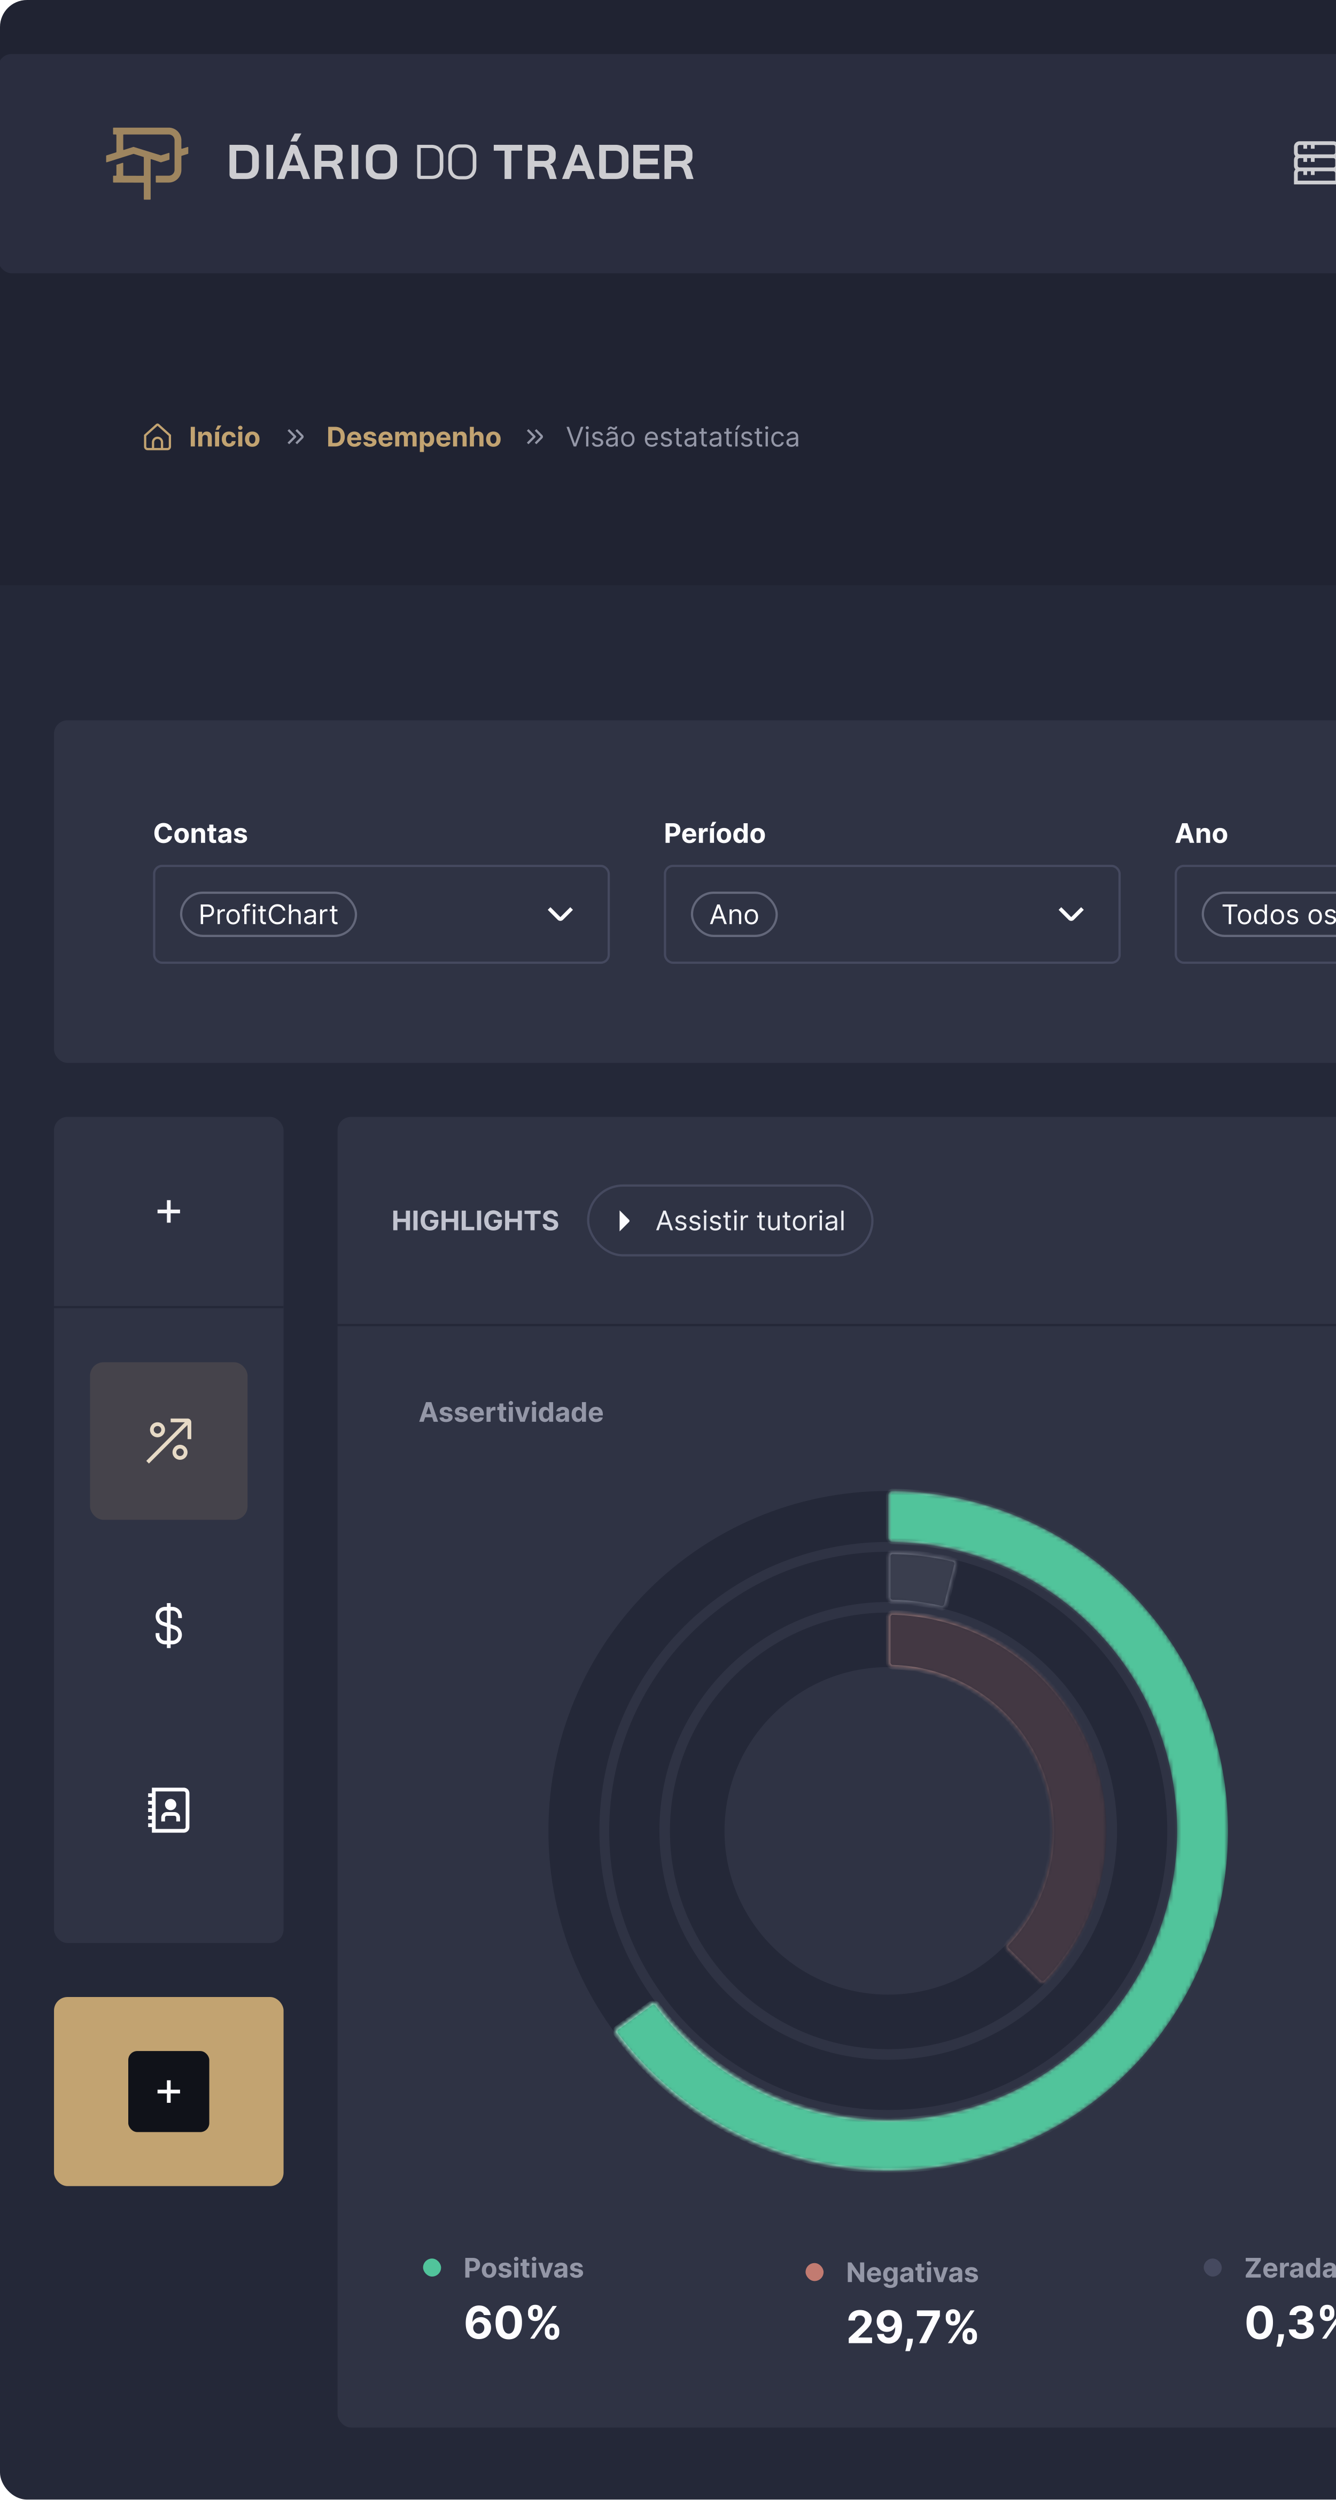 <svg width="341" height="638" fill="none" xmlns="http://www.w3.org/2000/svg"><script xmlns=""/><g clip-path="url(#a)"><rect width="784.619" height="637.834" rx="6.893" fill="#242838"/><g filter="url(#b)"><rect x="-.477" y="13.785" width="757.048" height="55.951" rx="3.446" fill="#45495F" fill-opacity=".4"/><g clip-path="url(#c)"><path d="M341.765 37.478a1.437 1.437 0 0 0-1.436-1.436h-8.616a1.434 1.434 0 0 0-1.436 1.436v1.436c.002.355.135.696.374.957a1.431 1.431 0 0 0-.374.958v1.436c.002.354.135.695.374.957a1.431 1.431 0 0 0-.374.957v2.872h11.488V44.18a1.425 1.425 0 0 0-.373-.957c.239-.262.372-.603.373-.957v-1.436a1.425 1.425 0 0 0-.373-.958c.239-.261.372-.602.373-.957v-1.436Zm-10.53 0a.478.478 0 0 1 .478-.479h.958v.958h.957v-.958h.957v.958h.958v-.958h4.786a.48.48 0 0 1 .479.48v1.435a.482.482 0 0 1-.479.479h-8.616a.478.478 0 0 1-.478-.479v-1.436Zm9.573 3.35v1.437a.482.482 0 0 1-.479.478h-8.616a.478.478 0 0 1-.478-.478v-1.436a.478.478 0 0 1 .478-.479h.958v.957h.957v-.957h.957v.957h.958v-.957h4.786a.48.48 0 0 1 .479.479Zm0 5.266h-9.573v-1.915a.477.477 0 0 1 .478-.478h.958v.957h.957v-.957h.957v.957h.958v-.957h4.786a.48.48 0 0 1 .479.478v1.915Z" fill="#FDFDFF"/></g><path d="M58.918 45.352c-.224-.216-.336-.499-.336-.848v-7.55h4.152c.664 0 1.246.124 1.747.373.502.25.891.602 1.17 1.06.277.456.416.984.416 1.582v2.442c0 1.072-.278 1.884-.833 2.436-.556.553-1.372.829-2.45.829h-2.996c-.356 0-.646-.108-.87-.324Zm3.816-1.196c.531 0 .933-.154 1.206-.462.274-.307.41-.76.41-1.358v-2.292c0-.474-.153-.854-.46-1.14-.306-.287-.708-.43-1.205-.43h-2.387v5.682h2.436ZM68 36.953h1.716v8.723H68v-8.723ZM76.608 43.645H73.35l-.77 2.031h-1.79l3.406-8.722h.77c.54 0 .904.25 1.095.748l3.095 7.974h-1.79l-.758-2.03v-.001Zm-2.798-1.446h2.338l-1.157-3.14h-.012L73.81 42.2Zm1.407-8.148h1.71l-1.165 2.043h-1.616l1.072-2.043ZM80.31 36.953h4.626c.754 0 1.361.204 1.821.611.46.407.69.943.69 1.607v.873c0 .432-.122.808-.367 1.127-.244.32-.599.563-1.063.729v.025c.265.174.467.374.603.598.137.224.272.536.404.934l.696 2.218h-1.778l-.658-2.068c-.108-.357-.257-.623-.448-.798a1.01 1.01 0 0 0-.709-.261h-2.1v3.127H80.31v-8.722Zm4.303 4.113c.348 0 .621-.094.82-.28a.954.954 0 0 0 .298-.73v-.81c0-.24-.074-.434-.223-.579-.15-.145-.348-.218-.597-.218h-2.884v2.617h2.586ZM89.74 36.953h1.716v8.723H89.74v-8.723ZM94.974 45.358a2.937 2.937 0 0 1-1.169-1.171c-.278-.503-.416-1.086-.416-1.751v-2.243c0-.665.139-1.248.416-1.75a2.94 2.94 0 0 1 1.169-1.172c.501-.278 1.08-.418 1.734-.418h1.318c.655 0 1.233.14 1.734.418.502.278.891.669 1.169 1.171.278.503.417 1.086.417 1.75v2.244c0 .664-.139 1.248-.417 1.75a2.94 2.94 0 0 1-1.169 1.172c-.501.279-1.08.417-1.734.417h-1.318c-.655 0-1.233-.139-1.734-.417Zm3.052-1.103c.48 0 .868-.174 1.163-.523.294-.349.441-.806.441-1.37v-2.094c0-.565-.147-1.022-.441-1.37-.295-.35-.682-.524-1.163-.524h-1.318c-.48 0-.868.175-1.162.523-.295.35-.441.806-.441 1.371v2.093c0 .565.147 1.022.44 1.371.295.35.682.523 1.163.523h1.318ZM106.678 45.464c-.141-.141-.211-.34-.211-.598v-7.912h3.605c.614 0 1.152.118 1.617.355.464.236.824.573 1.081 1.01.257.435.386.936.386 1.5v2.742c0 1.022-.258 1.796-.771 2.324-.514.528-1.268.791-2.263.791h-2.847c-.257 0-.456-.07-.597-.212Zm3.419-.61c.704 0 1.237-.194 1.598-.58.36-.386.54-.957.54-1.713V39.82c0-.607-.201-1.099-.603-1.477-.402-.378-.93-.567-1.585-.567h-2.66v7.078h2.71ZM115.81 45.39a2.644 2.644 0 0 1-1.025-1.097c-.245-.474-.367-1.022-.367-1.645v-2.667c0-.623.122-1.17.367-1.645a2.644 2.644 0 0 1 1.025-1.096c.44-.257.949-.386 1.53-.386h1.318c.58 0 1.089.129 1.529.386.439.258.781.623 1.025 1.096.245.474.367 1.022.367 1.645v2.667c0 .623-.122 1.17-.367 1.639-.244.47-.588.834-1.031 1.096-.444.262-.952.393-1.523.393h-1.331c-.572 0-1.078-.129-1.517-.387Zm2.823-.437c.605 0 1.094-.211 1.467-.635.373-.423.559-.98.559-1.67v-2.666c0-.69-.186-1.246-.559-1.67-.373-.424-.862-.635-1.467-.635h-1.268c-.606 0-1.094.211-1.468.635-.373.424-.559.98-.559 1.67v2.666c0 .69.184 1.246.553 1.67.369.424.856.635 1.461.635h1.281ZM128.789 38.449h-2.76v-1.495h7.236v1.495h-2.76v7.227h-1.716v-7.227ZM134.7 36.954h4.625c.754 0 1.361.203 1.821.61.46.407.69.943.69 1.608v.872c0 .432-.123.808-.367 1.127-.245.32-.599.563-1.063.73v.024c.265.175.466.374.603.598.136.224.271.536.404.935l.696 2.217h-1.778l-.659-2.068c-.108-.357-.257-.623-.448-.797a1.008 1.008 0 0 0-.708-.262h-2.101v3.127h-1.716v-8.722h.001Zm4.301 4.112c.349 0 .622-.094.821-.28a.954.954 0 0 0 .298-.73v-.81c0-.24-.074-.433-.224-.579-.149-.145-.348-.218-.596-.218h-2.885v2.617h2.586ZM149.281 43.645h-3.257l-.771 2.031h-1.79l3.407-8.722h.77c.539 0 .904.25 1.095.748l3.095 7.975h-1.79l-.759-2.032Zm-2.797-1.445h2.338l-1.157-3.14h-.012l-1.169 3.14ZM153.271 45.352c-.224-.216-.335-.498-.335-.847v-7.552h4.152c.663 0 1.245.125 1.747.374.501.25.891.603 1.169 1.06.277.457.416.984.416 1.582v2.442c0 1.072-.278 1.884-.833 2.436-.555.553-1.372.829-2.449.829h-2.997c-.356 0-.646-.108-.87-.324Zm3.817-1.196c.53 0 .932-.154 1.206-.461.274-.307.41-.76.41-1.358v-2.293c0-.474-.153-.854-.46-1.14-.307-.287-.709-.43-1.206-.43h-2.387v5.682h2.437ZM161.974 45.352c-.223-.216-.335-.498-.335-.847v-7.552h6.639v1.496h-4.924v2.018h4.551v1.495h-4.551v2.218h4.924v1.496h-5.433c-.357 0-.647-.108-.871-.324ZM169.6 36.954h4.625c.754 0 1.361.203 1.821.61.46.407.69.943.69 1.608v.872a1.8 1.8 0 0 1-.367 1.127c-.244.32-.599.563-1.063.73v.024c.265.175.467.374.603.598.137.224.272.536.404.935l.696 2.217h-1.777l-.659-2.068c-.108-.357-.257-.623-.448-.797a1.011 1.011 0 0 0-.709-.262h-2.101v3.127H169.6v-8.722Zm4.302 4.112c.348 0 .621-.094.82-.28a.955.955 0 0 0 .299-.73v-.81a.773.773 0 0 0-.224-.579c-.149-.145-.348-.218-.597-.218h-2.884v2.617h2.586Z" fill="#FDFDFF"/><path d="m47.895 37.502-1.438.453a.124.124 0 0 1-.162-.12v-2.04a3.22 3.22 0 0 0-3.216-3.224H28.983a.124.124 0 0 0-.124.124v1.5c0 .069.056.124.124.124h.604c.068 0 .124.056.124.124v4.323a.124.124 0 0 1-.087.118l-2.444.77a.124.124 0 0 0-.086.119v1.518c0 .083.08.143.16.118l6.787-2.137a.122.122 0 0 1 .073 0l2.504.776a.124.124 0 0 1 .087.119v4.568a.124.124 0 0 1-.124.124l-5.002-.017a.124.124 0 0 1-.123-.124V41.67a.124.124 0 0 0-.161-.119l-1.497.471a.124.124 0 0 0-.087.12v2.57a.124.124 0 0 1-.124.124l-.603-.002a.124.124 0 0 0-.124.124v1.5c0 .069.055.124.123.124l7.599.025c.068 0 .123.056.123.124v4.093c0 .07.059.127.129.125l1.496.002a.124.124 0 0 0 .12-.124v-10.1c0-.085.083-.145.163-.118l2.419.807a.123.123 0 0 0 .076 0l2.062-.648a.124.124 0 0 0 .086-.118v-1.518a.124.124 0 0 0-.16-.119l-1.99.626a.125.125 0 0 1-.074 0l-6.917-2.146a.124.124 0 0 0-.074 0l-2.424.764a.124.124 0 0 1-.161-.119v-3.694c0-.069.056-.125.124-.125h11.5c.812 0 1.471.66 1.471 1.476v7.563c0 .815-.659 1.475-1.472 1.475h-3.197a.124.124 0 0 0-.124.124v1.5c0 .069.056.124.124.124h3.197a3.22 3.22 0 0 0 3.217-3.224v-3.483c0-.054.035-.102.087-.118l1.587-.5a.124.124 0 0 0 .087-.119v-1.518a.124.124 0 0 0-.162-.118Z" fill="#C2A371"/></g><g filter="url(#d)"><path fill="#101219" fill-opacity=".2" d="M0 0h784.619v149.342H0z"/><g clip-path="url(#e)"><path d="M40.59 108.225a.575.575 0 0 0-.768 0l-3.062 2.756v2.987a.922.922 0 0 0 .919.919h5.054a.92.92 0 0 0 .92-.919v-2.987l-3.063-2.756Zm.478 6.086h-1.724v-1.443a.86.86 0 1 1 1.724 0v1.443Zm2.01-.344a.346.346 0 0 1-.1.244.346.346 0 0 1-.245.1h-1.09v-1.443a1.434 1.434 0 0 0-2.452-1.015c-.27.269-.42.634-.42 1.015v1.443h-1.092a.346.346 0 0 1-.244-.1.347.347 0 0 1-.1-.244v-2.731l2.871-2.584 2.872 2.584v2.731Z" fill="#C2A371"/></g><g clip-path="url(#f)"><path d="M49.745 108.919v5.013h-1.06v-5.013h1.06Zm1.896 2.839v2.174h-1.043v-3.76h.994v.664h.044c.083-.219.222-.392.418-.519.196-.129.434-.194.713-.194.26 0 .488.057.682.172.195.114.346.277.453.489.108.211.162.462.162.754v2.394H53.02v-2.208c.002-.23-.057-.409-.176-.538-.12-.131-.283-.196-.492-.196-.14 0-.264.03-.372.09a.636.636 0 0 0-.25.265.914.914 0 0 0-.09.413Zm3.245 2.174v-3.76h1.042v3.76h-1.042Zm.149-4.244.519-1.114h.964l-.746 1.114h-.737Zm3.427 4.317c-.385 0-.716-.081-.993-.244a1.658 1.658 0 0 1-.637-.686 2.215 2.215 0 0 1-.22-1.008c0-.385.074-.723.223-1.014.15-.292.363-.519.639-.682.275-.165.603-.248.984-.248.328 0 .615.06.861.179s.441.286.585.502c.144.215.223.468.237.759h-.983a.759.759 0 0 0-.22-.453.63.63 0 0 0-.463-.174.7.7 0 0 0-.424.132.842.842 0 0 0-.279.38c-.067.166-.1.367-.1.604 0 .24.032.444.098.612.067.168.16.296.281.384a.7.7 0 0 0 .424.132c.119 0 .226-.024.32-.073a.62.62 0 0 0 .238-.213.818.818 0 0 0 .124-.34h.985c-.017.287-.095.54-.236.759-.138.217-.33.386-.575.509a1.927 1.927 0 0 1-.869.183Zm2.347-.073v-3.76h1.043v3.76h-1.043Zm.524-4.244a.567.567 0 0 1-.4-.155.499.499 0 0 1-.163-.374.49.49 0 0 1 .164-.37.563.563 0 0 1 .399-.156c.155 0 .287.052.396.156a.495.495 0 0 1 0 .744.558.558 0 0 1-.396.155Zm3.053 4.317c-.38 0-.71-.08-.987-.242a1.659 1.659 0 0 1-.639-.68 2.196 2.196 0 0 1-.225-1.016c0-.389.075-.728.226-1.018.15-.293.363-.519.638-.681.278-.163.607-.245.987-.245s.708.082.984.245c.277.162.49.388.641.681.15.29.225.629.225 1.018 0 .385-.075.723-.225 1.016-.15.29-.364.517-.641.68-.276.162-.604.242-.984.242Zm.005-.807a.647.647 0 0 0 .433-.147.911.911 0 0 0 .262-.407c.06-.171.09-.366.09-.585 0-.218-.03-.413-.09-.585a.913.913 0 0 0-.262-.406.644.644 0 0 0-.433-.149.667.667 0 0 0-.44.149.922.922 0 0 0-.268.406 1.806 1.806 0 0 0-.088.585c0 .219.03.414.088.585a.92.92 0 0 0 .267.407.67.67 0 0 0 .44.147Z" fill="#C2A371"/></g><g clip-path="url(#g)"><path fill-rule="evenodd" clip-rule="evenodd" d="m73.802 109.506 1.723 1.723a.289.289 0 0 1 .001.406l-1.723 1.723-.406-.406 1.518-1.52-1.519-1.52.406-.406Zm2.01 0 1.52 1.52a.575.575 0 0 1 0 .812l-1.519 1.52-.406-.406 1.519-1.52-1.52-1.52.406-.406Z" fill="#9497A7"/></g><path d="M85.545 113.932h-1.777v-5.013h1.791c.505 0 .939.1 1.303.301.364.199.643.486.84.859.197.374.295.821.295 1.342 0 .522-.098.971-.296 1.346a2.039 2.039 0 0 1-.844.864c-.366.201-.803.301-1.312.301Zm-.717-.908h.673c.313 0 .576-.056.79-.167.216-.112.377-.286.485-.521.11-.237.164-.542.164-.915 0-.371-.055-.674-.164-.909a1.064 1.064 0 0 0-.482-.518c-.214-.111-.478-.167-.79-.167h-.676v3.197Zm5.648.981c-.386 0-.72-.078-.998-.235a1.605 1.605 0 0 1-.642-.67c-.15-.291-.225-.634-.225-1.031 0-.387.075-.726.225-1.018.15-.292.362-.52.634-.683.274-.163.596-.245.965-.245.248 0 .478.04.692.12a1.55 1.55 0 0 1 .94.952c.09.239.135.518.135.838v.286h-3.175v-.646h2.193a.8.8 0 0 0-.098-.399.7.7 0 0 0-.271-.272.774.774 0 0 0-.4-.1.797.797 0 0 0-.42.11.777.777 0 0 0-.284.291.822.822 0 0 0-.105.404v.614c0 .186.034.347.102.483.07.135.17.239.296.313.128.073.279.11.453.11a.977.977 0 0 0 .319-.049.634.634 0 0 0 .404-.387l.964.064c-.05.232-.15.434-.301.607-.15.171-.345.305-.583.401a2.19 2.19 0 0 1-.82.142Zm5.534-2.761-.954.059a.494.494 0 0 0-.105-.22.555.555 0 0 0-.213-.159.72.72 0 0 0-.311-.061.769.769 0 0 0-.409.102c-.11.067-.166.157-.166.27a.29.29 0 0 0 .107.227c.072.062.195.112.37.15l.68.137c.366.075.638.195.818.362.18.166.27.385.27.656 0 .246-.073.462-.219.648a1.41 1.41 0 0 1-.592.436c-.25.103-.538.154-.864.154-.498 0-.894-.103-1.19-.311a1.208 1.208 0 0 1-.516-.851l1.025-.054a.526.526 0 0 0 .226.347c.119.079.271.118.457.118.183 0 .33-.035.44-.105.114-.072.17-.164.172-.277a.286.286 0 0 0-.12-.232.853.853 0 0 0-.362-.142l-.651-.13c-.367-.074-.64-.201-.82-.382a.948.948 0 0 1-.267-.693c0-.241.066-.449.196-.624.132-.174.317-.309.556-.404a2.3 2.3 0 0 1 .842-.142c.475 0 .848.101 1.12.301.275.201.435.474.48.82Zm2.456 2.761c-.387 0-.72-.078-.999-.235a1.605 1.605 0 0 1-.64-.67c-.151-.291-.226-.634-.226-1.031 0-.387.075-.726.225-1.018.15-.292.362-.52.634-.683.274-.163.596-.245.965-.245.248 0 .478.04.692.12a1.55 1.55 0 0 1 .94.952c.09.239.135.518.135.838v.286h-3.175v-.646h2.193a.8.8 0 0 0-.098-.399.7.7 0 0 0-.271-.272.774.774 0 0 0-.4-.1.797.797 0 0 0-.42.11.776.776 0 0 0-.284.291.823.823 0 0 0-.106.404v.614c0 .186.035.347.103.483.07.135.17.239.296.313.128.073.279.11.453.11a.976.976 0 0 0 .318-.049.634.634 0 0 0 .404-.387l.965.064a1.32 1.32 0 0 1-.301.607c-.15.171-.345.305-.583.401a2.19 2.19 0 0 1-.82.142Zm2.406-.073v-3.76h.994v.664h.044c.078-.221.209-.394.392-.522.182-.127.401-.191.656-.191.257 0 .477.065.658.194.181.127.302.3.362.519h.039c.077-.216.216-.388.417-.517.202-.13.441-.196.717-.196.351 0 .635.112.854.336.22.222.33.537.33.944v2.529h-1.04v-2.323c0-.209-.055-.365-.166-.47a.586.586 0 0 0-.416-.157.557.557 0 0 0-.443.182.683.683 0 0 0-.16.472v2.296h-1.01v-2.345a.605.605 0 0 0-.16-.441.545.545 0 0 0-.413-.164c-.116 0-.22.03-.313.089a.597.597 0 0 0-.218.242.767.767 0 0 0-.081.362v2.257h-1.043Zm6.287 1.41v-5.17h1.028v.632h.047c.045-.101.111-.204.198-.309.088-.106.202-.194.343-.264a1.16 1.16 0 0 1 .528-.108c.274 0 .527.072.759.216.232.142.417.356.556.643.138.286.208.644.208 1.075 0 .419-.068.773-.203 1.062a1.513 1.513 0 0 1-.549.654c-.23.147-.488.22-.773.22-.203 0-.375-.033-.517-.1a1.078 1.078 0 0 1-.345-.252 1.273 1.273 0 0 1-.205-.311h-.032v2.012h-1.043Zm1.021-3.29c0 .224.031.419.093.585a.868.868 0 0 0 .269.389c.118.092.26.137.428.137.17 0 .314-.046.431-.139a.863.863 0 0 0 .267-.392c.062-.168.093-.361.093-.58 0-.217-.03-.408-.091-.573a.855.855 0 0 0-.266-.386.678.678 0 0 0-.434-.14.686.686 0 0 0-.43.135.84.84 0 0 0-.267.382 1.649 1.649 0 0 0-.093.582Zm5.054 1.953c-.386 0-.719-.078-.998-.235a1.602 1.602 0 0 1-.642-.67c-.15-.291-.225-.634-.225-1.031 0-.387.075-.726.225-1.018.15-.292.362-.52.634-.683.274-.163.596-.245.965-.245.248 0 .479.04.692.12a1.545 1.545 0 0 1 .94.952c.09.239.135.518.135.838v.286h-3.175v-.646h2.193a.792.792 0 0 0-.098-.399.695.695 0 0 0-.271-.272.773.773 0 0 0-.399-.1.794.794 0 0 0-.705.401.81.81 0 0 0-.105.404v.614c0 .186.034.347.102.483a.76.76 0 0 0 .297.313c.127.073.278.11.452.11a.984.984 0 0 0 .319-.049.629.629 0 0 0 .403-.387l.965.064a1.314 1.314 0 0 1-.301.607c-.15.171-.345.305-.583.401-.236.095-.51.142-.82.142Zm3.449-2.247v2.174h-1.043v-3.76h.994v.664h.044c.083-.219.223-.392.419-.519.196-.129.433-.194.712-.194.261 0 .489.057.683.172.194.114.345.277.453.489.107.211.161.462.161.754v2.394h-1.042v-2.208c.001-.23-.058-.409-.177-.538-.119-.131-.283-.196-.492-.196-.14 0-.264.03-.372.09a.632.632 0 0 0-.249.265.916.916 0 0 0-.091.413Zm4.288 0v2.174h-1.043v-5.013h1.013v1.917h.044c.085-.222.222-.396.412-.522.189-.127.426-.191.712-.191.261 0 .489.057.683.172.196.112.347.275.455.487.109.21.163.462.162.756v2.394h-1.043v-2.208c.002-.232-.057-.412-.176-.541-.118-.129-.283-.193-.495-.193a.773.773 0 0 0-.377.09.65.65 0 0 0-.254.265.878.878 0 0 0-.093.413Zm4.957 2.247c-.38 0-.709-.08-.986-.242a1.657 1.657 0 0 1-.639-.68 2.198 2.198 0 0 1-.225-1.016c0-.389.075-.728.225-1.018.15-.293.363-.519.639-.681a1.91 1.91 0 0 1 .986-.245c.38 0 .708.082.984.245.277.162.491.388.641.681.15.29.225.629.225 1.018 0 .385-.075.723-.225 1.016-.15.29-.364.517-.641.68-.276.162-.604.242-.984.242Zm.005-.807a.647.647 0 0 0 .433-.147.913.913 0 0 0 .262-.407c.06-.171.091-.366.091-.585a1.77 1.77 0 0 0-.091-.585.915.915 0 0 0-.262-.406.643.643 0 0 0-.433-.149.667.667 0 0 0-.441.149.932.932 0 0 0-.267.406 1.825 1.825 0 0 0-.088.585c0 .219.03.414.088.585a.93.93 0 0 0 .267.407.67.67 0 0 0 .441.147Z" fill="#C2A371"/><g clip-path="url(#h)"><path fill-rule="evenodd" clip-rule="evenodd" d="m136.896 109.506 1.519 1.52a.578.578 0 0 1 0 .812l-1.518 1.52-.406-.406 1.519-1.52-1.519-1.52.405-.406Zm-2.01 0 1.723 1.723a.287.287 0 0 1 .001.406l-1.723 1.723-.407-.406 1.519-1.52-1.519-1.52.406-.406Z" fill="#9497A7"/></g><path d="m145.229 108.919 1.488 4.22h.059l1.488-4.22h.636l-1.84 5.013h-.627l-1.841-5.013h.637Zm4.374 5.013v-3.76h.577v3.76h-.577Zm.293-4.386a.415.415 0 0 1-.291-.115.37.37 0 0 1-.12-.277c0-.108.04-.2.12-.277a.415.415 0 0 1 .291-.115c.113 0 .209.039.289.115a.366.366 0 0 1 .123.277c0 .108-.041.2-.123.277a.405.405 0 0 1-.289.115Zm4.005 1.468-.518.147a.98.98 0 0 0-.145-.252.71.71 0 0 0-.254-.206.94.94 0 0 0-.414-.08.987.987 0 0 0-.575.159c-.152.104-.228.237-.228.399a.41.41 0 0 0 .157.34c.104.083.267.153.489.208l.558.137c.336.082.587.206.752.375a.874.874 0 0 1 .247.643.955.955 0 0 1-.186.578 1.23 1.23 0 0 1-.514.401c-.22.098-.477.147-.769.147-.383 0-.701-.083-.952-.249a1.11 1.11 0 0 1-.477-.73l.548-.137a.762.762 0 0 0 .296.455c.147.102.339.152.576.152.269 0 .483-.057.641-.171.16-.116.24-.255.24-.416a.438.438 0 0 0-.137-.328c-.092-.09-.232-.157-.421-.201l-.627-.147c-.344-.081-.597-.208-.759-.379a.919.919 0 0 1-.24-.649c0-.212.06-.4.179-.563a1.22 1.22 0 0 1 .492-.384 1.73 1.73 0 0 1 .71-.14c.372 0 .664.082.876.245.214.163.366.379.455.646Zm2.045 3.006c-.238 0-.455-.045-.649-.135a1.104 1.104 0 0 1-.462-.394 1.105 1.105 0 0 1-.172-.626c0-.216.043-.39.128-.524a.881.881 0 0 1 .34-.318c.142-.077.298-.134.47-.172.173-.039.346-.07.521-.093.229-.029.414-.051.556-.066a.862.862 0 0 0 .313-.08c.067-.038.1-.103.1-.196v-.02c0-.241-.066-.429-.198-.563-.13-.134-.329-.201-.595-.201-.275 0-.492.061-.648.182-.157.12-.267.249-.331.386l-.548-.196a1.31 1.31 0 0 1 .392-.533 1.45 1.45 0 0 1 .538-.269c.196-.053.388-.079.578-.079.121 0 .259.015.416.044.158.028.311.086.458.174.148.088.271.221.369.399.098.178.147.416.147.715v2.477h-.578v-.509h-.029a1.01 1.01 0 0 1-.196.262 1.12 1.12 0 0 1-.365.237 1.403 1.403 0 0 1-.555.098Zm.088-.519c.228 0 .421-.045.578-.134a.92.92 0 0 0 .479-.796v-.529c-.024.03-.078.057-.161.081a2.709 2.709 0 0 1-.284.061c-.106.017-.21.031-.311.044l-.242.03a2.16 2.16 0 0 0-.421.095.73.73 0 0 0-.314.194.49.49 0 0 0-.117.347c0 .201.074.353.223.455.15.102.34.152.57.152Zm-.47-3.779-.45-.02c0-.249.071-.453.213-.612a.683.683 0 0 1 .531-.239c.093 0 .175.016.247.048.072.031.14.067.206.108.065.041.132.078.2.11.07.031.15.047.238.047a.302.302 0 0 0 .235-.108.384.384 0 0 0 .098-.264l.44.039c0 .254-.072.457-.215.607a.698.698 0 0 1-.529.225.72.72 0 0 1-.279-.046 1.14 1.14 0 0 1-.196-.111 1.305 1.305 0 0 0-.181-.107.507.507 0 0 0-.235-.049.292.292 0 0 0-.232.11.39.39 0 0 0-.091.262Zm4.687 4.288c-.34 0-.637-.081-.894-.242a1.658 1.658 0 0 1-.597-.678 2.295 2.295 0 0 1-.213-1.018c0-.392.071-.734.213-1.026.144-.292.343-.519.597-.68.257-.162.554-.243.894-.243.339 0 .636.081.891.243.256.161.455.388.597.68.144.292.215.634.215 1.026 0 .388-.071.727-.215 1.018a1.63 1.63 0 0 1-.597.678 1.634 1.634 0 0 1-.891.242Zm0-.519c.258 0 .47-.066.636-.198.167-.132.29-.306.37-.521.08-.216.12-.449.12-.7 0-.252-.04-.486-.12-.703a1.181 1.181 0 0 0-.37-.526c-.166-.134-.378-.201-.636-.201s-.47.067-.637.201a1.187 1.187 0 0 0-.369.526c-.08.217-.12.451-.12.703 0 .251.04.484.12.7.08.215.203.389.369.521.167.132.379.198.637.198Zm6.1.519c-.362 0-.675-.08-.937-.24a1.6 1.6 0 0 1-.605-.675 2.31 2.31 0 0 1-.211-1.014c0-.385.071-.724.211-1.018.142-.295.339-.525.592-.69.255-.166.552-.25.891-.25.196 0 .389.033.58.098a1.45 1.45 0 0 1 .896.896c.093.24.14.535.14.886v.245h-2.898v-.499h2.31c0-.213-.042-.402-.127-.568a.952.952 0 0 0-.357-.394.998.998 0 0 0-.544-.145c-.23 0-.429.057-.597.172a1.119 1.119 0 0 0-.384.44 1.29 1.29 0 0 0-.135.583v.333c0 .284.049.524.147.722.1.195.237.345.414.448.176.101.381.151.614.151.152 0 .289-.021.411-.063a.89.89 0 0 0 .321-.196.89.89 0 0 0 .208-.328l.558.157a1.24 1.24 0 0 1-.296.499c-.139.142-.31.253-.514.333a1.913 1.913 0 0 1-.688.117Zm5.099-2.996-.519.147a.98.98 0 0 0-.145-.252.71.71 0 0 0-.254-.206.94.94 0 0 0-.414-.08.987.987 0 0 0-.575.159c-.152.104-.228.237-.228.399a.41.41 0 0 0 .157.34c.104.083.267.153.489.208l.558.137c.337.082.587.206.752.375a.874.874 0 0 1 .247.643.955.955 0 0 1-.186.578 1.23 1.23 0 0 1-.514.401c-.22.098-.476.147-.769.147-.383 0-.7-.083-.952-.249a1.11 1.11 0 0 1-.477-.73l.548-.137a.766.766 0 0 0 .296.455c.147.102.339.152.576.152.269 0 .483-.057.641-.171.16-.116.24-.255.24-.416a.438.438 0 0 0-.137-.328c-.092-.09-.232-.157-.421-.201l-.627-.147c-.344-.081-.597-.208-.759-.379a.919.919 0 0 1-.24-.649c0-.212.06-.4.179-.563a1.22 1.22 0 0 1 .492-.384 1.73 1.73 0 0 1 .71-.14c.372 0 .664.082.876.245.214.163.366.379.456.646Zm2.573-.842v.49h-1.949v-.49h1.949Zm-1.381-.9h.578v3.583c0 .163.023.286.071.367a.37.37 0 0 0 .186.162.748.748 0 0 0 .242.039.967.967 0 0 0 .157-.01l.098-.02.117.519c-.039.015-.094.03-.164.044-.07.017-.159.025-.267.025a1.16 1.16 0 0 1-.479-.105.96.96 0 0 1-.387-.321.923.923 0 0 1-.152-.543v-3.74Zm3.356 4.748c-.238 0-.455-.045-.649-.135a1.104 1.104 0 0 1-.462-.394 1.105 1.105 0 0 1-.172-.626c0-.216.043-.39.128-.524a.881.881 0 0 1 .34-.318c.142-.077.298-.134.47-.172.173-.039.347-.07.521-.093.229-.029.414-.051.556-.066a.862.862 0 0 0 .313-.08c.067-.038.1-.103.1-.196v-.02c0-.241-.066-.429-.198-.563-.13-.134-.329-.201-.595-.201-.275 0-.492.061-.648.182-.157.12-.267.249-.331.386l-.548-.196c.098-.228.229-.406.392-.533.165-.129.344-.219.538-.269.196-.053.389-.079.578-.079.121 0 .259.015.416.044.158.028.311.086.458.174.148.088.271.221.369.399.098.178.147.416.147.715v2.477h-.578v-.509h-.029a1.01 1.01 0 0 1-.196.262 1.125 1.125 0 0 1-.364.237 1.411 1.411 0 0 1-.556.098Zm.088-.519c.229 0 .421-.045.578-.134a.92.92 0 0 0 .479-.796v-.529c-.024.03-.078.057-.161.081a2.709 2.709 0 0 1-.284.061c-.106.017-.21.031-.311.044l-.242.03a2.16 2.16 0 0 0-.421.095.72.72 0 0 0-.313.194.487.487 0 0 0-.118.347c0 .201.074.353.223.455.15.102.34.152.57.152Zm4.325-3.329v.49h-1.949v-.49h1.949Zm-1.381-.9h.578v3.583c0 .163.023.286.071.367a.37.37 0 0 0 .186.162.744.744 0 0 0 .242.039.967.967 0 0 0 .157-.01l.098-.02.117.519c-.039.015-.094.03-.164.044-.07.017-.159.025-.267.025a1.16 1.16 0 0 1-.479-.105.96.96 0 0 1-.387-.321.923.923 0 0 1-.152-.543v-3.74Zm3.356 4.748c-.238 0-.455-.045-.649-.135a1.104 1.104 0 0 1-.462-.394 1.105 1.105 0 0 1-.172-.626c0-.216.043-.39.128-.524a.881.881 0 0 1 .34-.318c.142-.077.298-.134.47-.172.173-.039.346-.07.521-.093.228-.029.414-.051.556-.066a.862.862 0 0 0 .313-.08c.067-.038.1-.103.1-.196v-.02c0-.241-.066-.429-.198-.563-.13-.134-.329-.201-.595-.201-.275 0-.492.061-.648.182-.157.12-.267.249-.331.386l-.548-.196a1.31 1.31 0 0 1 .392-.533 1.45 1.45 0 0 1 .538-.269c.196-.053.388-.079.578-.079.12 0 .259.015.416.044.158.028.311.086.458.174.148.088.271.221.369.399.098.178.147.416.147.715v2.477h-.578v-.509h-.029a1.01 1.01 0 0 1-.196.262 1.12 1.12 0 0 1-.365.237 1.406 1.406 0 0 1-.555.098Zm.088-.519c.228 0 .421-.045.578-.134a.92.92 0 0 0 .479-.796v-.529c-.024.03-.078.057-.161.081a2.709 2.709 0 0 1-.284.061c-.106.017-.21.031-.311.044l-.242.03a2.16 2.16 0 0 0-.421.095.73.73 0 0 0-.314.194.49.49 0 0 0-.117.347c0 .201.074.353.223.455.15.102.34.152.57.152Zm4.324-3.329v.49h-1.948v-.49h1.948Zm-1.38-.9h.578v3.583c0 .163.023.286.071.367.048.08.11.134.186.162a.744.744 0 0 0 .242.039.967.967 0 0 0 .157-.01l.097-.02.118.519c-.039.015-.094.03-.164.044-.07.017-.159.025-.267.025-.163 0-.323-.035-.48-.105a.95.95 0 0 1-.386-.321.916.916 0 0 1-.152-.543v-3.74Zm2.249 4.66v-3.76h.578v3.76h-.578Zm.03-4.269.597-1.136h.675l-.763 1.136h-.509Zm4.269 1.351-.519.147a.976.976 0 0 0-.144-.252.705.705 0 0 0-.255-.206.935.935 0 0 0-.413-.08.99.99 0 0 0-.576.159c-.151.104-.227.237-.227.399 0 .143.052.257.156.34.105.083.268.153.49.208l.558.137c.336.082.587.206.751.375a.874.874 0 0 1 .248.643.955.955 0 0 1-.186.578c-.123.17-.294.303-.514.401a1.88 1.88 0 0 1-.769.147c-.383 0-.701-.083-.952-.249a1.107 1.107 0 0 1-.477-.73l.548-.137a.762.762 0 0 0 .296.455c.147.102.339.152.575.152.269 0 .483-.057.641-.171.16-.116.24-.255.24-.416a.434.434 0 0 0-.137-.328c-.091-.09-.231-.157-.421-.201l-.626-.147c-.345-.081-.598-.208-.759-.379a.919.919 0 0 1-.24-.649c0-.212.06-.4.179-.563.12-.163.284-.291.492-.384.209-.093.445-.14.71-.14.372 0 .664.082.876.245.214.163.365.379.455.646Zm2.573-.842v.49h-1.948v-.49h1.948Zm-1.38-.9h.577v3.583c0 .163.024.286.071.367a.37.37 0 0 0 .186.162.754.754 0 0 0 .243.039.954.954 0 0 0 .156-.01l.098-.02.118.519c-.039.015-.094.03-.164.044-.07.017-.159.025-.267.025-.163 0-.323-.035-.48-.105a.96.96 0 0 1-.387-.321.923.923 0 0 1-.151-.543v-3.74Zm2.249 4.66v-3.76h.578v3.76h-.578Zm.294-4.386a.411.411 0 0 1-.291-.115.37.37 0 0 1-.12-.277c0-.108.04-.2.12-.277a.411.411 0 0 1 .291-.115c.112 0 .209.039.289.115a.369.369 0 0 1 .122.277c0 .108-.041.2-.122.277a.407.407 0 0 1-.289.115Zm2.869 4.464c-.352 0-.656-.083-.91-.249a1.63 1.63 0 0 1-.588-.688 2.332 2.332 0 0 1-.205-1.001c0-.382.07-.719.21-1.011.142-.294.339-.523.592-.688.255-.166.552-.25.891-.25.265 0 .503.049.715.147.212.098.386.235.521.411.136.177.22.382.253.617h-.578a.894.894 0 0 0-.294-.455c-.15-.134-.352-.201-.607-.201-.225 0-.422.059-.592.176-.168.116-.3.28-.394.492-.093.211-.14.458-.14.742 0 .291.046.543.137.759.093.215.224.383.392.502.17.119.369.178.597.178.15 0 .287-.026.409-.078a.844.844 0 0 0 .492-.578h.578a1.344 1.344 0 0 1-.749 1.021 1.631 1.631 0 0 1-.73.154Zm3.429.01c-.238 0-.454-.045-.648-.135a1.106 1.106 0 0 1-.463-.394 1.113 1.113 0 0 1-.171-.626c0-.216.042-.39.127-.524a.888.888 0 0 1 .34-.318 1.8 1.8 0 0 1 .47-.172c.173-.039.347-.07.522-.093.228-.029.413-.051.555-.066a.868.868 0 0 0 .314-.08c.066-.038.1-.103.1-.196v-.02c0-.241-.066-.429-.198-.563-.131-.134-.329-.201-.595-.201-.276 0-.492.061-.649.182-.156.12-.267.249-.33.386l-.549-.196c.098-.228.229-.406.392-.533.165-.129.344-.219.539-.269.195-.053.388-.079.577-.079.121 0 .26.015.416.044.159.028.311.086.458.174.149.088.272.221.37.399.098.178.147.416.147.715v2.477h-.578v-.509h-.029c-.04.081-.105.169-.196.262a1.13 1.13 0 0 1-.365.237 1.411 1.411 0 0 1-.556.098Zm.088-.519c.229 0 .421-.045.578-.134a.923.923 0 0 0 .48-.796v-.529c-.025.03-.078.057-.162.081a2.654 2.654 0 0 1-.284.061 10.03 10.03 0 0 1-.553.074c-.15.019-.29.051-.421.095a.726.726 0 0 0-.313.194.491.491 0 0 0-.118.347c0 .201.075.353.223.455.15.102.34.152.57.152Z" fill="#9497A7"/></g><rect x="13.785" y="183.805" width="757.048" height="87.415" rx="3.446" fill="#2F3344"/><path d="M43.917 211.821h-1.072a1.05 1.05 0 0 0-.12-.37.947.947 0 0 0-.232-.279 1.02 1.02 0 0 0-.328-.176 1.25 1.25 0 0 0-.4-.061c-.259 0-.485.064-.677.193a1.233 1.233 0 0 0-.448.558c-.106.243-.16.538-.16.886 0 .357.054.658.16.901.108.243.258.426.45.551.193.124.415.186.668.186.142 0 .274-.019.395-.057a.932.932 0 0 0 .56-.431c.064-.104.108-.223.132-.357l1.072.005a2 2 0 0 1-.651 1.236 2.096 2.096 0 0 1-.66.397 2.436 2.436 0 0 1-.865.144 2.36 2.36 0 0 1-1.2-.304 2.154 2.154 0 0 1-.831-.878c-.203-.384-.304-.848-.304-1.393 0-.547.103-1.012.309-1.395a2.14 2.14 0 0 1 .837-.876 2.34 2.34 0 0 1 1.19-.304c.29 0 .559.041.807.122.25.082.47.201.663.358.193.155.35.345.47.57.123.225.201.483.235.774Zm2.44 3.331c-.38 0-.71-.081-.987-.242a1.661 1.661 0 0 1-.639-.681 2.193 2.193 0 0 1-.225-1.016c0-.388.075-.727.225-1.018.15-.292.363-.519.639-.68.277-.164.606-.245.986-.245s.709.081.984.245c.278.161.491.388.642.68.15.291.225.63.225 1.018 0 .385-.075.724-.225 1.016-.15.291-.364.517-.642.681-.275.161-.603.242-.984.242Zm.004-.808a.648.648 0 0 0 .434-.147.908.908 0 0 0 .261-.406c.06-.171.091-.366.091-.585 0-.219-.03-.414-.09-.585a.908.908 0 0 0-.263-.406.64.64 0 0 0-.433-.15.662.662 0 0 0-.44.15.916.916 0 0 0-.267.406 1.797 1.797 0 0 0-.088.585c0 .219.03.414.088.585.06.171.15.307.267.406a.67.67 0 0 0 .44.147Zm3.567-1.439v2.173h-1.043v-3.759h.994v.663h.044a1.05 1.05 0 0 1 .418-.519c.196-.129.434-.193.712-.193.262 0 .49.057.683.171.195.114.346.278.453.49.108.21.162.462.162.754v2.393h-1.043v-2.207c.002-.23-.057-.41-.176-.539-.12-.13-.283-.196-.492-.196a.752.752 0 0 0-.372.091.627.627 0 0 0-.25.264.916.916 0 0 0-.09.414Zm5.244-1.586v.783h-2.264v-.783h2.264Zm-1.75-.901h1.043v3.505c0 .096.015.171.044.225.03.053.07.089.122.11a.49.49 0 0 0 .186.032.91.91 0 0 0 .147-.012l.113-.022.164.776a3.017 3.017 0 0 1-.22.056 1.76 1.76 0 0 1-.346.042 1.592 1.592 0 0 1-.66-.1.922.922 0 0 1-.438-.358c-.105-.161-.156-.365-.155-.612v-3.642Zm3.502 4.731a1.57 1.57 0 0 1-.642-.124 1.033 1.033 0 0 1-.445-.375 1.122 1.122 0 0 1-.162-.622c0-.208.039-.384.115-.526a.936.936 0 0 1 .314-.343 1.53 1.53 0 0 1 .45-.195c.17-.044.348-.075.534-.093.218-.023.395-.044.528-.064a.742.742 0 0 0 .292-.093.204.204 0 0 0 .09-.181v-.015a.45.45 0 0 0-.147-.36c-.096-.084-.233-.127-.41-.127a.731.731 0 0 0-.449.125.575.575 0 0 0-.22.308l-.965-.078a1.31 1.31 0 0 1 .29-.592 1.39 1.39 0 0 1 .555-.387c.228-.091.493-.137.793-.137.209 0 .409.024.6.073.192.049.363.125.511.228.15.103.269.235.355.396.087.16.13.352.13.576v2.535h-.989v-.521h-.03a1.06 1.06 0 0 1-.242.311 1.132 1.132 0 0 1-.364.208 1.507 1.507 0 0 1-.492.073Zm.298-.719a.87.87 0 0 0 .407-.091.721.721 0 0 0 .276-.249.646.646 0 0 0 .1-.355v-.399a.574.574 0 0 1-.134.058 2.29 2.29 0 0 1-.189.047l-.21.037-.191.027a1.3 1.3 0 0 0-.32.085.51.51 0 0 0-.214.159.39.39 0 0 0-.075.245c0 .142.051.251.154.326.104.073.236.11.396.11Zm5.756-2.039-.955.059a.498.498 0 0 0-.105-.221.556.556 0 0 0-.213-.159.72.72 0 0 0-.31-.061.76.76 0 0 0-.41.103c-.11.067-.166.157-.166.269 0 .09.036.166.108.228.072.062.195.112.37.149l.68.137c.366.075.638.196.818.362.179.167.269.385.269.656 0 .247-.073.463-.218.649a1.42 1.42 0 0 1-.592.436 2.27 2.27 0 0 1-.864.154c-.498 0-.895-.104-1.19-.311a1.212 1.212 0 0 1-.517-.852l1.026-.054a.527.527 0 0 0 .225.348.82.82 0 0 0 .458.117c.183 0 .33-.035.44-.105.113-.072.17-.164.172-.276a.288.288 0 0 0-.12-.233.867.867 0 0 0-.362-.142l-.651-.13c-.368-.073-.64-.2-.82-.381a.949.949 0 0 1-.267-.693c0-.242.065-.45.196-.624.132-.175.317-.31.555-.404.24-.095.52-.142.842-.142.475 0 .849.1 1.121.301.274.201.434.474.48.82Z" fill="#FDFDFF"/><rect x="39.346" y="220.961" width="116.027" height="24.699" rx="2.01" stroke="#45495F" stroke-width=".574"/><rect x="46.238" y="227.8" width="44.616" height="11.021" rx="5.51" stroke="#63677A" stroke-width=".574"/><path d="M51.236 235.81v-5.013h1.693c.394 0 .715.071.965.213.251.141.437.331.558.571.12.239.181.507.181.802 0 .296-.06.564-.181.806-.12.241-.304.434-.553.577-.25.142-.57.213-.96.213h-1.214v-.538h1.195c.269 0 .485-.047.648-.14a.828.828 0 0 0 .355-.377c.075-.16.113-.34.113-.541 0-.2-.038-.38-.113-.538a.806.806 0 0 0-.357-.372c-.165-.091-.384-.137-.656-.137h-1.067v4.474h-.607Zm4.297 0v-3.759h.558v.567h.039a.898.898 0 0 1 .372-.452c.18-.116.382-.174.607-.174l.159.002c.064.002.112.004.144.008v.587a1.772 1.772 0 0 0-.134-.022 1.372 1.372 0 0 0-.218-.017 1.02 1.02 0 0 0-.49.115.845.845 0 0 0-.46.766v2.379h-.578Zm3.977.079c-.34 0-.637-.081-.893-.243a1.64 1.64 0 0 1-.598-.678 2.292 2.292 0 0 1-.213-1.018c0-.392.071-.734.213-1.026.144-.292.343-.519.598-.68.256-.162.554-.242.893-.242.34 0 .636.08.891.242.256.161.455.388.597.68a2.3 2.3 0 0 1 .216 1.026c0 .388-.072.728-.216 1.018a1.617 1.617 0 0 1-.597.678 1.624 1.624 0 0 1-.891.243Zm0-.519c.258 0 .47-.066.636-.199a1.17 1.17 0 0 0 .37-.521c.08-.215.12-.449.12-.7 0-.251-.04-.486-.12-.703a1.185 1.185 0 0 0-.37-.526c-.166-.134-.378-.201-.636-.201s-.47.067-.636.201c-.167.134-.29.309-.37.526a2.02 2.02 0 0 0-.12.703c0 .251.04.485.12.7.08.215.203.389.37.521.166.133.378.199.636.199Zm4.26-3.319v.489h-2.027v-.489h2.027Zm-1.42 3.759v-4.278c0-.216.05-.395.152-.539a.946.946 0 0 1 .394-.323c.161-.072.332-.108.511-.108a1.435 1.435 0 0 1 .549.098l-.167.5-.122-.037a.73.73 0 0 0-.2-.022c-.192 0-.33.048-.415.144-.083.097-.124.238-.124.424v4.141h-.578Zm2.23 0v-3.759h.577v3.759h-.578Zm.293-4.386a.41.41 0 0 1-.291-.115.37.37 0 0 1-.12-.277c0-.107.04-.2.12-.276a.41.41 0 0 1 .29-.115.4.4 0 0 1 .29.115.365.365 0 0 1 .122.276c0 .108-.04.2-.122.277a.4.4 0 0 1-.29.115Zm2.977.627v.489h-1.948v-.489h1.948Zm-1.38-.901h.577v3.583c0 .163.024.286.071.367a.37.37 0 0 0 .186.162.75.75 0 0 0 .242.039.963.963 0 0 0 .157-.01l.098-.019.117.519a1.332 1.332 0 0 1-.43.068c-.163 0-.323-.035-.48-.105a.95.95 0 0 1-.387-.321.917.917 0 0 1-.152-.543v-3.74Zm6.36 1.214h-.606a1.256 1.256 0 0 0-.512-.793 1.366 1.366 0 0 0-.418-.206 1.66 1.66 0 0 0-.48-.068c-.303 0-.578.076-.825.23-.245.153-.44.379-.585.678-.143.298-.215.665-.215 1.099 0 .434.072.8.215 1.099.145.298.34.524.585.678.247.153.521.23.825.23.167 0 .326-.023.48-.069.153-.045.293-.113.418-.203a1.286 1.286 0 0 0 .512-.795h.607a2.016 2.016 0 0 1-.25.687 1.874 1.874 0 0 1-1.055.838c-.222.073-.459.11-.712.11a2.1 2.1 0 0 1-1.14-.314 2.139 2.139 0 0 1-.786-.891c-.191-.385-.287-.842-.287-1.37 0-.529.096-.986.287-1.371a2.15 2.15 0 0 1 .785-.891 2.1 2.1 0 0 1 1.141-.313c.253 0 .49.037.712.11.224.073.425.181.605.323.18.14.33.312.45.514.121.201.204.43.25.688Zm1.481 1.185v2.261h-.578v-5.013h.578v1.841h.05a1.07 1.07 0 0 1 .396-.463c.177-.115.414-.173.71-.173.256 0 .48.051.673.154.192.101.341.257.448.467.107.209.161.475.161.798v2.389h-.578v-2.35c0-.298-.077-.529-.232-.692-.153-.165-.366-.248-.639-.248-.19 0-.359.04-.51.12a.879.879 0 0 0-.352.35c-.084.154-.127.34-.127.559Zm4.601 2.349c-.238 0-.454-.045-.648-.134a1.12 1.12 0 0 1-.463-.394 1.113 1.113 0 0 1-.171-.627c0-.215.042-.39.127-.524a.904.904 0 0 1 .34-.318c.142-.077.299-.134.47-.171.173-.04.347-.071.522-.093.228-.03.413-.052.555-.066a.88.88 0 0 0 .313-.081c.067-.038.1-.103.1-.196v-.02c0-.241-.065-.429-.198-.563-.13-.133-.328-.2-.594-.2-.276 0-.492.06-.649.181-.157.121-.267.25-.33.387l-.549-.196c.098-.229.229-.407.392-.534.165-.129.344-.218.538-.269.196-.052.389-.078.578-.078.12 0 .26.014.416.044.159.027.311.085.458.173.148.089.272.222.37.399.097.178.146.417.146.715v2.477h-.577v-.509h-.03c-.039.082-.104.169-.195.262a1.126 1.126 0 0 1-.365.237 1.393 1.393 0 0 1-.556.098Zm.088-.519c.229 0 .421-.044.578-.134a.92.92 0 0 0 .48-.796v-.528c-.025.029-.079.056-.162.08a2.684 2.684 0 0 1-.284.062 14.389 14.389 0 0 1-.553.073c-.15.02-.29.051-.42.095a.727.727 0 0 0-.314.194.493.493 0 0 0-.118.347.52.52 0 0 0 .223.456 1 1 0 0 0 .57.151Zm2.69.431v-3.759h.558v.567h.039a.897.897 0 0 1 .372-.452c.18-.116.382-.174.607-.174l.16.002c.063.002.11.004.144.008v.587a1.782 1.782 0 0 0-.135-.022 1.374 1.374 0 0 0-.218-.017c-.183 0-.346.038-.49.115a.844.844 0 0 0-.46.766v2.379h-.577Zm4.435-3.759v.489h-1.948v-.489h1.948Zm-1.38-.901h.577v3.583c0 .163.024.286.071.367a.37.37 0 0 0 .186.162.75.75 0 0 0 .242.039.964.964 0 0 0 .157-.01l.098-.019.118.519a1.337 1.337 0 0 1-.431.068c-.163 0-.323-.035-.48-.105a.949.949 0 0 1-.387-.321.918.918 0 0 1-.151-.543v-3.74Z" fill="#FDFDFF"/><g clip-path="url(#i)"><path d="M143.025 234.986a.956.956 0 0 1-.677-.28l-2.534-2.534.677-.677 2.534 2.534 2.533-2.534.677.677-2.533 2.534a.957.957 0 0 1-.677.28Z" fill="#FDFDFF"/></g><path d="M169.881 215.078v-5.012h1.978c.38 0 .704.072.971.217.268.144.472.344.612.6.142.255.213.548.213.881 0 .333-.071.627-.215.881a1.488 1.488 0 0 1-.624.595c-.271.142-.599.213-.984.213h-1.261v-.849h1.089c.204 0 .373-.035.505-.105a.695.695 0 0 0 .298-.297.925.925 0 0 0 .101-.438.902.902 0 0 0-.101-.435.668.668 0 0 0-.298-.292 1.095 1.095 0 0 0-.509-.105h-.715v4.146h-1.06Zm6.096.074c-.387 0-.72-.078-.999-.235a1.609 1.609 0 0 1-.641-.671c-.15-.29-.225-.634-.225-1.03 0-.387.075-.726.225-1.018.15-.293.361-.52.634-.683.274-.164.596-.245.964-.245.248 0 .479.04.693.12.215.078.403.196.563.355.162.158.287.357.377.597.09.238.135.517.135.837v.286h-3.175v-.646h2.193a.802.802 0 0 0-.098-.399.695.695 0 0 0-.272-.271.773.773 0 0 0-.399-.101.808.808 0 0 0-.421.11.819.819 0 0 0-.389.696v.614c0 .186.035.347.103.482.07.136.169.24.296.313a.89.89 0 0 0 .453.111 1 1 0 0 0 .318-.049.67.67 0 0 0 .248-.147.657.657 0 0 0 .156-.24l.965.063c-.049.232-.15.435-.301.608a1.522 1.522 0 0 1-.583.401c-.237.095-.51.142-.82.142Zm2.406-.074v-3.759h1.011v.656h.039a.974.974 0 0 1 .345-.529.907.907 0 0 1 .558-.181 1.453 1.453 0 0 1 .328.037v.925a1.263 1.263 0 0 0-.203-.039 1.714 1.714 0 0 0-.237-.017.828.828 0 0 0-.411.1.733.733 0 0 0-.284.274.788.788 0 0 0-.103.406v2.127h-1.043Zm2.82 0v-3.759h1.043v3.759h-1.043Zm.15-4.244.519-1.114h.964l-.747 1.114h-.736Zm3.427 4.318a1.93 1.93 0 0 1-.986-.242 1.66 1.66 0 0 1-.639-.681 2.195 2.195 0 0 1-.225-1.016c0-.388.075-.727.225-1.018.15-.292.363-.519.639-.68.277-.164.606-.245.986-.245s.708.081.984.245c.277.161.491.388.641.68.15.291.226.63.226 1.018 0 .385-.076.724-.226 1.016-.15.291-.364.517-.641.681-.276.161-.604.242-.984.242Zm.005-.808a.647.647 0 0 0 .433-.147.91.91 0 0 0 .262-.406c.061-.171.091-.366.091-.585 0-.219-.03-.414-.091-.585a.91.91 0 0 0-.262-.406.64.64 0 0 0-.433-.15.664.664 0 0 0-.441.15.916.916 0 0 0-.266.406 1.789 1.789 0 0 0-.089.585c0 .219.03.414.089.585.06.171.149.307.266.406.12.098.266.147.441.147Zm3.909.796c-.286 0-.544-.074-.776-.221a1.522 1.522 0 0 1-.548-.653c-.134-.289-.201-.643-.201-1.062 0-.431.069-.789.208-1.075.139-.287.323-.502.553-.644.232-.143.486-.215.762-.215.21 0 .385.036.526.108.142.07.256.158.342.264.089.104.155.207.201.308h.032v-1.884h1.04v5.012h-1.028v-.602h-.044a1.33 1.33 0 0 1-.208.311 1.035 1.035 0 0 1-.345.252c-.14.067-.312.101-.514.101Zm.33-.83a.67.67 0 0 0 .426-.137.868.868 0 0 0 .27-.389c.063-.167.095-.362.095-.585 0-.224-.031-.418-.093-.583a.84.84 0 0 0-.269-.382.686.686 0 0 0-.429-.134.677.677 0 0 0-.433.139.862.862 0 0 0-.267.387c-.06.165-.09.356-.09.573 0 .218.03.412.09.58a.891.891 0 0 0 .267.391c.118.093.262.14.433.14Zm4.365.842a1.93 1.93 0 0 1-.986-.242 1.66 1.66 0 0 1-.639-.681 2.195 2.195 0 0 1-.225-1.016c0-.388.075-.727.225-1.018.15-.292.363-.519.639-.68.277-.164.606-.245.986-.245s.708.081.984.245c.278.161.491.388.641.68.151.291.226.63.226 1.018 0 .385-.075.724-.226 1.016-.15.291-.363.517-.641.681-.276.161-.604.242-.984.242Zm.005-.808a.645.645 0 0 0 .433-.147.901.901 0 0 0 .262-.406c.061-.171.091-.366.091-.585 0-.219-.03-.414-.091-.585a.901.901 0 0 0-.262-.406.637.637 0 0 0-.433-.15.661.661 0 0 0-.44.15.91.91 0 0 0-.267.406 1.79 1.79 0 0 0-.088.585c0 .219.029.414.088.585a.91.91 0 0 0 .267.406.67.67 0 0 0 .44.147Z" fill="#FDFDFF"/><rect x="169.733" y="220.961" width="116.027" height="24.699" rx="2.01" stroke="#45495F" stroke-width=".574"/><rect x="176.625" y="227.8" width="21.616" height="11.021" rx="5.51" stroke="#63677A" stroke-width=".574"/><path d="M181.845 235.81h-.636l1.84-5.013h.627l1.84 5.013h-.636l-1.498-4.22h-.039l-1.498 4.22Zm.235-1.958h2.565v.539h-2.565v-.539Zm4.717-.303v2.261h-.578v-3.759h.558v.587h.049c.088-.191.222-.344.401-.46.18-.118.412-.176.696-.176.254 0 .477.052.668.156.191.103.339.26.445.47.106.209.159.473.159.793v2.389h-.577v-2.35c0-.295-.077-.525-.23-.69-.154-.166-.364-.25-.632-.25-.184 0-.349.04-.494.12a.865.865 0 0 0-.341.35c-.083.154-.124.34-.124.559Zm4.981 2.34c-.339 0-.637-.081-.893-.243a1.632 1.632 0 0 1-.597-.678 2.292 2.292 0 0 1-.213-1.018c0-.392.071-.734.213-1.026.143-.292.342-.519.597-.68.256-.162.554-.242.893-.242.34 0 .637.08.891.242.256.161.455.388.597.68.144.292.216.634.216 1.026 0 .388-.072.728-.216 1.018a1.618 1.618 0 0 1-.597.678 1.62 1.62 0 0 1-.891.243Zm0-.519c.258 0 .47-.066.637-.199.166-.132.289-.306.369-.521.08-.215.12-.449.12-.7 0-.251-.04-.486-.12-.703a1.187 1.187 0 0 0-.369-.526c-.167-.134-.379-.201-.637-.201s-.47.067-.636.201c-.167.134-.29.309-.37.526a2.02 2.02 0 0 0-.12.703c0 .251.04.485.12.7.08.215.203.389.37.521.166.133.378.199.636.199Z" fill="#FDFDFF"/><g clip-path="url(#j)"><path d="M273.412 234.986a.96.96 0 0 1-.677-.28l-2.534-2.534.677-.677 2.534 2.534 2.533-2.534.677.677-2.534 2.534a.942.942 0 0 1-.676.28Z" fill="#FDFDFF"/></g><path d="M301.132 215.078h-1.136l1.731-5.012h1.365l1.728 5.012h-1.135l-1.256-3.867h-.039l-1.258 3.867Zm-.071-1.97h2.682v.827h-2.682v-.827Zm5.386-.203v2.173h-1.043v-3.759h.994v.663h.044a1.05 1.05 0 0 1 .419-.519c.195-.129.433-.193.712-.193.261 0 .489.057.683.171.194.114.345.278.453.49.107.21.161.462.161.754v2.393h-1.043v-2.207c.002-.23-.057-.41-.176-.539-.119-.13-.283-.196-.492-.196a.754.754 0 0 0-.372.091.632.632 0 0 0-.25.264.93.93 0 0 0-.09.414Zm4.944 2.247c-.381 0-.709-.081-.987-.242a1.66 1.66 0 0 1-.639-.681 2.195 2.195 0 0 1-.225-1.016c0-.388.075-.727.225-1.018.15-.292.363-.519.639-.68.278-.164.606-.245.987-.245.38 0 .708.081.984.245.277.161.491.388.641.68.15.291.225.63.225 1.018 0 .385-.075.724-.225 1.016-.15.291-.364.517-.641.681-.276.161-.604.242-.984.242Zm.005-.808a.647.647 0 0 0 .433-.147.91.91 0 0 0 .262-.406c.06-.171.09-.366.09-.585 0-.219-.03-.414-.09-.585a.91.91 0 0 0-.262-.406.64.64 0 0 0-.433-.15.662.662 0 0 0-.441.15.917.917 0 0 0-.267.406 1.79 1.79 0 0 0-.088.585c0 .219.029.414.088.585a.917.917 0 0 0 .267.406.67.67 0 0 0 .441.147Z" fill="#FDFDFF"/><rect x="300.119" y="220.961" width="116.027" height="24.699" rx="2.01" stroke="#45495F" stroke-width=".574"/><rect x="307.012" y="227.8" width="56.616" height="11.021" rx="5.51" stroke="#63677A" stroke-width=".574"/><path d="M312.05 231.336v-.539h3.76v.539h-1.576v4.474h-.607v-4.474h-1.577Zm5.601 4.553c-.34 0-.637-.081-.894-.243a1.646 1.646 0 0 1-.597-.678 2.292 2.292 0 0 1-.213-1.018c0-.392.071-.734.213-1.026.144-.292.343-.519.597-.68.257-.162.554-.242.894-.242.339 0 .636.08.891.242.256.161.455.388.597.68.144.292.215.634.215 1.026 0 .388-.071.728-.215 1.018a1.618 1.618 0 0 1-.597.678 1.626 1.626 0 0 1-.891.243Zm0-.519c.258 0 .47-.066.636-.199.167-.132.29-.306.37-.521.08-.215.12-.449.12-.7 0-.251-.04-.486-.12-.703a1.181 1.181 0 0 0-.37-.526c-.166-.134-.378-.201-.636-.201s-.47.067-.637.201a1.187 1.187 0 0 0-.369.526 2.02 2.02 0 0 0-.12.703c0 .251.04.485.12.7.08.215.203.389.369.521.167.133.379.199.637.199Zm4.005.519c-.314 0-.59-.08-.83-.238a1.6 1.6 0 0 1-.563-.675 2.455 2.455 0 0 1-.203-1.036c0-.395.068-.737.203-1.028a1.58 1.58 0 0 1 .565-.673c.242-.158.521-.237.838-.237.244 0 .438.04.58.122.143.08.253.171.328.274.076.101.136.185.178.25h.049v-1.851h.578v5.013h-.558v-.577h-.069a3.381 3.381 0 0 1-.181.259c-.078.103-.19.195-.335.277-.145.08-.339.12-.58.12Zm.078-.519a.947.947 0 0 0 .588-.182c.159-.122.281-.291.364-.506.083-.217.125-.468.125-.752 0-.28-.041-.526-.122-.736a1.076 1.076 0 0 0-.363-.495.962.962 0 0 0-.592-.179.97.97 0 0 0-.612.189 1.136 1.136 0 0 0-.365.507c-.079.212-.119.45-.119.714 0 .268.04.511.122.73.083.217.206.39.367.519a.96.96 0 0 0 .607.191Zm4.31.519c-.339 0-.637-.081-.893-.243a1.639 1.639 0 0 1-.597-.678 2.292 2.292 0 0 1-.213-1.018c0-.392.071-.734.213-1.026.143-.292.343-.519.597-.68.256-.162.554-.242.893-.242.34 0 .637.08.891.242.257.161.456.388.598.68.143.292.215.634.215 1.026 0 .388-.072.728-.215 1.018a1.614 1.614 0 0 1-.598.678 1.62 1.62 0 0 1-.891.243Zm0-.519c.258 0 .47-.066.637-.199.166-.132.29-.306.369-.521.08-.215.12-.449.12-.7 0-.251-.04-.486-.12-.703a1.18 1.18 0 0 0-.369-.526c-.167-.134-.379-.201-.637-.201-.257 0-.469.067-.636.201-.166.134-.29.309-.37.526a2.043 2.043 0 0 0-.119.703c0 .251.04.485.119.7.08.215.204.389.37.521.167.133.379.199.636.199Zm5.249-2.477-.519.146a1.006 1.006 0 0 0-.144-.252.702.702 0 0 0-.255-.205.925.925 0 0 0-.414-.081.99.99 0 0 0-.575.159c-.152.104-.227.237-.227.399 0 .144.052.257.156.34.105.083.268.153.49.208l.558.137c.336.082.586.207.751.375a.874.874 0 0 1 .247.644.952.952 0 0 1-.186.577c-.122.17-.293.304-.514.402-.22.098-.476.147-.768.147-.384 0-.701-.084-.952-.25a1.108 1.108 0 0 1-.478-.73l.549-.137a.764.764 0 0 0 .296.456c.147.101.338.151.575.151.269 0 .483-.057.641-.171.16-.116.24-.254.24-.416a.434.434 0 0 0-.137-.328c-.091-.09-.232-.157-.421-.201l-.626-.147c-.345-.081-.598-.208-.759-.379a.919.919 0 0 1-.24-.649c0-.212.059-.399.179-.563.12-.163.284-.291.492-.384.208-.093.445-.139.709-.139.372 0 .665.081.877.244.213.164.365.379.455.647Zm4.404 2.996c-.339 0-.637-.081-.893-.243a1.64 1.64 0 0 1-.598-.678 2.292 2.292 0 0 1-.213-1.018c0-.392.071-.734.213-1.026a1.64 1.64 0 0 1 .598-.68c.256-.162.554-.242.893-.242.339 0 .636.08.891.242.256.161.455.388.597.68.144.292.216.634.216 1.026 0 .388-.072.728-.216 1.018a1.618 1.618 0 0 1-.597.678 1.626 1.626 0 0 1-.891.243Zm0-.519c.258 0 .47-.066.636-.199.167-.132.29-.306.37-.521.08-.215.12-.449.12-.7 0-.251-.04-.486-.12-.703a1.181 1.181 0 0 0-.37-.526c-.166-.134-.378-.201-.636-.201s-.47.067-.636.201c-.167.134-.29.309-.37.526a2.02 2.02 0 0 0-.12.703c0 .251.04.485.12.7.08.215.203.389.37.521.166.133.378.199.636.199Zm5.248-2.477-.518.146a.98.98 0 0 0-.145-.252.707.707 0 0 0-.254-.205.925.925 0 0 0-.414-.081.987.987 0 0 0-.575.159c-.152.104-.228.237-.228.399a.41.41 0 0 0 .157.34c.104.083.267.153.489.208l.558.137c.336.082.587.207.752.375a.874.874 0 0 1 .247.644.952.952 0 0 1-.186.577c-.122.17-.294.304-.514.402-.22.098-.477.147-.769.147-.383 0-.701-.084-.952-.25a1.11 1.11 0 0 1-.477-.73l.548-.137a.764.764 0 0 0 .296.456c.147.101.339.151.576.151.269 0 .483-.057.641-.171.16-.116.24-.254.24-.416a.438.438 0 0 0-.137-.328c-.092-.09-.232-.157-.421-.201l-.627-.147c-.344-.081-.597-.208-.759-.379a.919.919 0 0 1-.24-.649c0-.212.06-.399.179-.563a1.22 1.22 0 0 1 .492-.384 1.73 1.73 0 0 1 .71-.139c.372 0 .664.081.876.244.214.164.366.379.455.647Zm3.983 3.005c-.238 0-.454-.045-.648-.134a1.12 1.12 0 0 1-.463-.394 1.114 1.114 0 0 1-.171-.627c0-.215.042-.39.127-.524a.904.904 0 0 1 .34-.318c.142-.077.299-.134.47-.171.173-.04.347-.071.522-.093.228-.03.413-.052.555-.066a.886.886 0 0 0 .314-.081c.066-.038.1-.103.1-.196v-.02c0-.241-.066-.429-.198-.563-.131-.133-.329-.2-.595-.2-.276 0-.492.06-.649.181-.156.121-.267.25-.33.387l-.548-.196c.097-.229.228-.407.391-.534a1.47 1.47 0 0 1 .539-.269c.195-.052.388-.078.577-.078.121 0 .26.014.416.044.159.027.311.085.458.173.149.089.272.222.37.399.098.178.147.417.147.715v2.477h-.578v-.509h-.029a1.04 1.04 0 0 1-.196.262 1.13 1.13 0 0 1-.365.237 1.394 1.394 0 0 1-.556.098Zm.089-.519c.228 0 .421-.044.577-.134a.923.923 0 0 0 .48-.796v-.528c-.025.029-.078.056-.162.08a2.637 2.637 0 0 1-.284.062 14.41 14.41 0 0 1-.553.073c-.15.02-.29.051-.421.095a.726.726 0 0 0-.313.194.495.495 0 0 0-.118.347.52.52 0 0 0 .223.456 1 1 0 0 0 .571.151Zm3.267-1.83v2.261h-.578v-3.759h.558v.587h.049c.088-.191.222-.344.401-.46.18-.118.412-.176.696-.176.254 0 .477.052.668.156.191.103.339.26.445.47.106.209.159.473.159.793v2.389h-.577v-2.35c0-.295-.077-.525-.23-.69-.154-.166-.364-.25-.632-.25-.184 0-.349.04-.494.12a.865.865 0 0 0-.341.35c-.083.154-.124.34-.124.559Zm4.981 2.34c-.339 0-.637-.081-.893-.243a1.632 1.632 0 0 1-.597-.678 2.292 2.292 0 0 1-.213-1.018c0-.392.071-.734.213-1.026.143-.292.342-.519.597-.68.256-.162.554-.242.893-.242.34 0 .637.08.891.242.256.161.455.388.597.68.144.292.216.634.216 1.026 0 .388-.072.728-.216 1.018a1.618 1.618 0 0 1-.597.678 1.62 1.62 0 0 1-.891.243Zm0-.519c.258 0 .47-.066.637-.199.166-.132.289-.306.369-.521.08-.215.12-.449.12-.7 0-.251-.04-.486-.12-.703a1.187 1.187 0 0 0-.369-.526c-.167-.134-.379-.201-.637-.201s-.47.067-.636.201c-.167.134-.29.309-.37.526a2.02 2.02 0 0 0-.12.703c0 .251.04.485.12.7.08.215.203.389.37.521.166.133.378.199.636.199Zm5.249-2.477-.519.146a.98.98 0 0 0-.145-.252.699.699 0 0 0-.254-.205.925.925 0 0 0-.414-.081.987.987 0 0 0-.575.159c-.152.104-.228.237-.228.399 0 .144.053.257.157.34.104.083.268.153.49.208l.558.137c.336.082.586.207.751.375a.874.874 0 0 1 .247.644.952.952 0 0 1-.186.577c-.122.17-.294.304-.514.402-.22.098-.476.147-.768.147-.384 0-.701-.084-.953-.25a1.11 1.11 0 0 1-.477-.73l.548-.137a.765.765 0 0 0 .297.456c.146.101.338.151.575.151.269 0 .483-.057.641-.171.16-.116.24-.254.24-.416a.438.438 0 0 0-.137-.328c-.091-.09-.232-.157-.421-.201l-.627-.147c-.344-.081-.597-.208-.758-.379a.919.919 0 0 1-.24-.649c0-.212.059-.399.178-.563a1.22 1.22 0 0 1 .492-.384 1.73 1.73 0 0 1 .71-.139c.372 0 .664.081.876.244.214.164.366.379.456.647Z" fill="#FDFDFF"/><rect x="13.785" y="285.005" width="58.588" height="210.802" rx="3.446" fill="#2F3344"/><g clip-path="url(#k)"><path d="M43.56 308.652v-2.394h-.958v2.394H40.21v.957h2.393v2.393h.958v-2.393h2.393v-.957H43.56Z" fill="#F6F6FA"/></g><path fill="#242838" d="M13.785 333.254h58.588v.574H13.785z"/><rect x="22.975" y="347.614" width="40.207" height="40.207" rx="3.446" fill="#C2A371" fill-opacity=".15"/><g clip-path="url(#l)"><path fill-rule="evenodd" clip-rule="evenodd" d="M47.864 361.974h-4.307v.958h3.63l-9.853 9.853.677.677 9.853-9.853v3.631h.958v-4.308a.956.956 0 0 0-.958-.958Zm-7.658 4.787a1.91 1.91 0 0 0 1.768-1.182 1.914 1.914 0 1 0-1.768 1.182Zm0-2.872a.958.958 0 1 1 0 1.917.958.958 0 0 1 0-1.917Zm4.68 5.109a1.917 1.917 0 0 1 2.978 1.592 1.915 1.915 0 1 1-2.978-1.592Zm.532 2.388a.96.96 0 0 0 1.208-.119.957.957 0 1 0-1.208.119Z" fill="#E7DAC6"/></g><g clip-path="url(#m)"><path d="M46.428 412.904v-.446a2.43 2.43 0 0 0-2.426-2.426h-.446v-.957h-.957v.957h-.447a2.424 2.424 0 0 0-2.073 3.681c.298.493.761.863 1.308 1.046l1.212.404v3.485h-.447a1.47 1.47 0 0 1-1.468-1.469v-.446h-.957v.446a2.43 2.43 0 0 0 2.425 2.426h.447v.957h.957v-.957h.446a2.43 2.43 0 0 0 2.392-2.038 2.425 2.425 0 0 0-1.626-2.689l-1.212-.404v-3.485h.446a1.47 1.47 0 0 1 1.468 1.469v.446h.958Zm-1.963 2.882a1.465 1.465 0 0 1 .986 1.628 1.468 1.468 0 0 1-1.45 1.234h-.445v-3.166l.91.304Zm-1.867-1.631-.909-.304a1.465 1.465 0 0 1-.986-1.628 1.468 1.468 0 0 1 1.45-1.234h.446v3.166Z" fill="#FDFDFF"/></g><g clip-path="url(#n)"><path d="M46.909 456.175h-8.137v1.436h-.957v.957h.957v.957h-.957v.958h.957v.957h-.957v.957h.957v.958h-.957v.957h.957v.957h-.957v.957h.957v1.436h8.137a1.437 1.437 0 0 0 1.436-1.436v-8.615a1.438 1.438 0 0 0-1.436-1.436Zm.479 10.051a.48.48 0 0 1-.479.479h-7.18v-9.573h7.18a.477.477 0 0 1 .479.479v8.615Zm-3.83-4.307a1.442 1.442 0 0 0 1.327-.887 1.436 1.436 0 1 0-1.327.887Zm2.394 1.914v.957h-.958v-.957a.476.476 0 0 0-.478-.478H42.6a.477.477 0 0 0-.479.478v.957h-.957v-.957a1.434 1.434 0 0 1 1.436-1.436h1.915a1.434 1.434 0 0 1 1.436 1.436Z" fill="#FDFDFF"/></g><rect x="13.785" y="509.592" width="58.588" height="48.249" rx="3.446" fill="#C2A371"/><rect x="32.74" y="523.378" width="20.678" height="20.678" rx="2.298" fill="#101219"/><g clip-path="url(#o)"><path d="M43.56 533.239v-2.393h-.958v2.393H40.21v.957h2.393v2.394h.958v-2.394h2.393v-.957H43.56Z" fill="#FDFDFF"/></g><g clip-path="url(#p)"><g clip-path="url(#q)"><path fill="#2F3344" d="M86.158 285.005h684.674v52.844H86.158z"/><path d="M100.379 313.927v-5.012h1.06v2.068h2.151v-2.068h1.058v5.012h-1.058v-2.07h-2.151v2.07h-1.06Zm6.202-5.012v5.012h-1.059v-5.012h1.059Zm4.196 1.62a1.102 1.102 0 0 0-.144-.316.974.974 0 0 0-.531-.384 1.297 1.297 0 0 0-.375-.052c-.256 0-.481.064-.675.191a1.258 1.258 0 0 0-.451.556c-.107.242-.161.537-.161.886s.053.646.159.891c.106.245.256.432.45.561.195.127.424.19.688.19.24 0 .445-.042.615-.127a.91.91 0 0 0 .391-.365c.092-.156.137-.341.137-.555l.216.032h-1.293v-.798h2.098v.631c0 .441-.093.819-.279 1.136a1.895 1.895 0 0 1-.769.729c-.326.17-.7.255-1.121.255-.47 0-.883-.104-1.238-.311a2.157 2.157 0 0 1-.832-.888c-.198-.386-.297-.842-.297-1.371 0-.406.059-.769.177-1.087.119-.32.285-.591.499-.813a2.18 2.18 0 0 1 .746-.506c.284-.116.592-.174.923-.174.284 0 .549.042.793.125.245.081.462.197.651.347.191.151.347.329.468.536.121.206.198.433.232.681h-1.077Zm1.92 3.392v-5.012h1.06v2.068h2.151v-2.068h1.058v5.012h-1.058v-2.07h-2.151v2.07h-1.06Zm5.143 0v-5.012h1.059v4.139h2.15v.873h-3.209Zm4.97-5.012v5.012h-1.06v-5.012h1.06Zm4.196 1.62a1.102 1.102 0 0 0-.144-.316.974.974 0 0 0-.531-.384 1.297 1.297 0 0 0-.375-.052c-.256 0-.481.064-.675.191a1.258 1.258 0 0 0-.451.556c-.107.242-.161.537-.161.886s.053.646.159.891c.106.245.256.432.45.561.194.127.424.19.688.19.24 0 .445-.042.614-.127a.907.907 0 0 0 .392-.365c.091-.156.137-.341.137-.555l.215.032h-1.292v-.798h2.098v.631c0 .441-.093.819-.279 1.136a1.901 1.901 0 0 1-.769.729c-.326.17-.7.255-1.121.255-.47 0-.883-.104-1.238-.311a2.16 2.16 0 0 1-.833-.888c-.197-.386-.296-.842-.296-1.371 0-.406.059-.769.176-1.087.12-.32.286-.591.5-.813a2.16 2.16 0 0 1 .746-.506c.284-.116.592-.174.923-.174.284 0 .548.042.793.125.245.081.462.197.651.347a1.835 1.835 0 0 1 .7 1.217h-1.077Zm1.92 3.392v-5.012h1.06v2.068h2.151v-2.068h1.058v5.012h-1.058v-2.07h-2.151v2.07h-1.06Zm4.952-4.139v-.873h4.117v.873h-1.535v4.139h-1.048v-4.139h-1.534Zm7.514.568a.622.622 0 0 0-.252-.46c-.149-.109-.35-.164-.605-.164-.173 0-.319.025-.438.074a.615.615 0 0 0-.274.198.477.477 0 0 0-.093.289.415.415 0 0 0 .056.235.61.61 0 0 0 .174.173c.073.048.158.089.255.125.096.034.199.064.308.088l.45.108c.219.049.42.114.603.196.182.081.341.182.474.301.134.119.238.259.311.421.075.161.114.347.115.556a1.38 1.38 0 0 1-.235.797 1.488 1.488 0 0 1-.665.522c-.289.122-.638.183-1.046.183-.404 0-.757-.062-1.057-.186a1.546 1.546 0 0 1-.7-.55c-.167-.245-.254-.548-.262-.908h1.026a.766.766 0 0 0 .144.421.802.802 0 0 0 .345.252c.145.055.309.083.492.083.18 0 .335-.026.468-.078a.723.723 0 0 0 .31-.218.501.501 0 0 0 .111-.321.417.417 0 0 0-.101-.284.752.752 0 0 0-.289-.196 2.98 2.98 0 0 0-.462-.147l-.546-.137c-.423-.102-.756-.263-1.001-.482-.245-.218-.366-.513-.365-.883a1.314 1.314 0 0 1 .243-.796 1.62 1.62 0 0 1 .678-.531c.287-.127.613-.191.979-.191.372 0 .696.064.974.191.279.127.496.304.651.531.155.227.235.49.24.788h-1.016Z" fill="#C1C3CF"/><rect x="150.123" y="302.524" width="72.55" height="17.806" rx="8.903" stroke="#45495F" stroke-width=".574"/><g clip-path="url(#r)"><path d="M158.15 314.221v-5.361l2.41 2.409a.384.384 0 0 1 0 .542l-2.41 2.41Z" fill="#FDFDFF"/></g><path d="M168.108 313.927h-.636l1.841-5.012h.626l1.841 5.012h-.636l-1.498-4.219h-.04l-1.498 4.219Zm.235-1.958h2.566v.539h-2.566v-.539Zm6.803-.959-.519.147a.949.949 0 0 0-.145-.252.7.7 0 0 0-.254-.206.925.925 0 0 0-.414-.081.987.987 0 0 0-.575.159c-.152.105-.228.238-.228.399a.41.41 0 0 0 .157.34c.104.084.267.153.489.208l.558.138c.337.081.587.206.752.374a.876.876 0 0 1 .247.644.952.952 0 0 1-.186.577c-.122.17-.294.304-.514.402-.22.098-.476.147-.768.147-.384 0-.701-.083-.953-.25a1.108 1.108 0 0 1-.477-.729l.548-.137a.763.763 0 0 0 .297.455c.146.101.338.152.575.152.269 0 .483-.057.641-.172.16-.116.24-.254.24-.416a.44.44 0 0 0-.137-.328c-.092-.09-.232-.156-.421-.201l-.627-.146c-.344-.082-.597-.208-.759-.38a.917.917 0 0 1-.239-.648c0-.213.059-.4.178-.563.121-.164.285-.292.492-.385a1.73 1.73 0 0 1 .71-.139c.372 0 .664.081.876.245.214.163.366.378.456.646Zm3.601 0-.519.147a.949.949 0 0 0-.145-.252.69.69 0 0 0-.254-.206.925.925 0 0 0-.414-.081.987.987 0 0 0-.575.159c-.152.105-.228.238-.228.399 0 .144.053.257.157.34.104.084.268.153.49.208l.558.138c.336.081.586.206.751.374a.876.876 0 0 1 .247.644.952.952 0 0 1-.186.577c-.122.17-.293.304-.514.402-.22.098-.476.147-.768.147-.384 0-.701-.083-.952-.25a1.106 1.106 0 0 1-.478-.729l.548-.137a.763.763 0 0 0 .297.455c.147.101.338.152.575.152.269 0 .483-.057.641-.172.16-.116.24-.254.24-.416a.44.44 0 0 0-.137-.328c-.091-.09-.232-.156-.421-.201l-.627-.146c-.344-.082-.597-.208-.758-.38a.918.918 0 0 1-.24-.648c0-.213.059-.4.178-.563.121-.164.285-.292.492-.385a1.73 1.73 0 0 1 .71-.139c.372 0 .664.081.876.245.214.163.366.378.456.646Zm.938 2.917v-3.759h.577v3.759h-.577Zm.294-4.386a.411.411 0 0 1-.292-.115.37.37 0 0 1-.12-.276c0-.108.04-.2.12-.277a.411.411 0 0 1 .292-.115.4.4 0 0 1 .288.115.366.366 0 0 1 .123.277.366.366 0 0 1-.123.276.4.4 0 0 1-.288.115Zm4.005 1.469-.519.147a.949.949 0 0 0-.145-.252.7.7 0 0 0-.254-.206.925.925 0 0 0-.414-.081.987.987 0 0 0-.575.159c-.152.105-.228.238-.228.399a.41.41 0 0 0 .157.34c.104.084.267.153.489.208l.558.138c.337.081.587.206.752.374a.876.876 0 0 1 .247.644.952.952 0 0 1-.186.577c-.122.17-.294.304-.514.402-.22.098-.476.147-.768.147-.384 0-.701-.083-.953-.25a1.108 1.108 0 0 1-.477-.729l.548-.137a.763.763 0 0 0 .297.455c.146.101.338.152.575.152.269 0 .483-.057.641-.172.16-.116.24-.254.24-.416a.44.44 0 0 0-.137-.328c-.092-.09-.232-.156-.421-.201l-.627-.146c-.344-.082-.597-.208-.759-.38a.917.917 0 0 1-.239-.648c0-.213.059-.4.178-.563.121-.164.285-.292.492-.385a1.73 1.73 0 0 1 .71-.139c.372 0 .664.081.876.245.214.163.366.378.456.646Zm2.573-.842v.489h-1.949v-.489h1.949Zm-1.381-.901h.578v3.583c0 .164.024.286.071.368.049.08.111.133.186.161a.748.748 0 0 0 .242.039c.064 0 .116-.003.157-.009l.098-.02.117.519a1.23 1.23 0 0 1-.431.068 1.16 1.16 0 0 1-.479-.105.952.952 0 0 1-.387-.321.919.919 0 0 1-.152-.543v-3.74Zm2.25 4.66v-3.759h.577v3.759h-.577Zm.293-4.386a.41.41 0 0 1-.291-.115.37.37 0 0 1-.12-.276c0-.108.04-.2.12-.277a.41.41 0 0 1 .291-.115.4.4 0 0 1 .289.115.366.366 0 0 1 .123.277.366.366 0 0 1-.123.276.4.4 0 0 1-.289.115Zm1.342 4.386v-3.759h.558v.568h.04a.899.899 0 0 1 .372-.453c.179-.116.381-.174.607-.174l.159.002c.063.002.112.005.144.008v.587a1.7 1.7 0 0 0-.134-.022 1.386 1.386 0 0 0-.218-.017c-.183 0-.346.038-.49.115a.878.878 0 0 0-.338.313.854.854 0 0 0-.122.453v2.379h-.578Zm6.139-3.759v.489h-1.949v-.489h1.949Zm-1.381-.901h.578v3.583c0 .164.023.286.071.368.049.08.111.133.186.161a.744.744 0 0 0 .242.039c.064 0 .116-.003.157-.009l.098-.02.117.519a1.23 1.23 0 0 1-.431.068 1.16 1.16 0 0 1-.479-.105.945.945 0 0 1-.387-.321.919.919 0 0 1-.152-.543v-3.74Zm4.619 3.123v-2.222h.577v3.759h-.577v-.636h-.039a1.235 1.235 0 0 1-.412.487c-.186.132-.421.198-.705.198-.234 0-.443-.051-.626-.154a1.079 1.079 0 0 1-.431-.47c-.104-.21-.157-.475-.157-.795v-2.389h.578v2.35c0 .274.077.492.23.656a.783.783 0 0 0 .593.244.979.979 0 0 0 .438-.11.957.957 0 0 0 .377-.338c.102-.151.154-.345.154-.58Zm3.271-2.222v.489h-1.949v-.489h1.949Zm-1.381-.901h.578v3.583c0 .164.023.286.071.368.049.08.111.133.186.161a.744.744 0 0 0 .242.039c.064 0 .116-.003.157-.009l.098-.02.117.519a1.23 1.23 0 0 1-.431.068 1.16 1.16 0 0 1-.479-.105.952.952 0 0 1-.387-.321.919.919 0 0 1-.152-.543v-3.74Zm3.736 4.739c-.339 0-.637-.081-.893-.243a1.632 1.632 0 0 1-.597-.678 2.289 2.289 0 0 1-.213-1.018c0-.391.071-.733.213-1.025.143-.293.342-.519.597-.681.256-.161.554-.242.893-.242.34 0 .637.081.891.242.257.162.456.388.598.681.143.292.215.634.215 1.025 0 .389-.072.728-.215 1.018a1.614 1.614 0 0 1-.598.678 1.62 1.62 0 0 1-.891.243Zm0-.519c.258 0 .47-.066.637-.198.166-.133.289-.306.369-.522.08-.215.12-.449.12-.7 0-.251-.04-.485-.12-.702a1.19 1.19 0 0 0-.369-.527c-.167-.133-.379-.2-.637-.2-.257 0-.47.067-.636.2-.166.134-.29.31-.37.527-.08.217-.12.451-.12.702 0 .251.04.485.12.7.08.216.204.389.37.522.166.132.379.198.636.198Zm2.586.44v-3.759h.558v.568h.039a.909.909 0 0 1 .372-.453c.18-.116.382-.174.607-.174l.159.002c.064.002.112.005.145.008v.587a1.856 1.856 0 0 0-.135-.022 1.377 1.377 0 0 0-.218-.017c-.183 0-.346.038-.489.115a.846.846 0 0 0-.461.766v2.379h-.577Zm2.564 0v-3.759h.578v3.759h-.578Zm.294-4.386a.409.409 0 0 1-.291-.115.37.37 0 0 1-.12-.276c0-.108.04-.2.12-.277a.409.409 0 0 1 .291-.115.4.4 0 0 1 .289.115.365.365 0 0 1 .122.277c0 .107-.04.199-.122.276a.4.4 0 0 1-.289.115Zm2.448 4.475c-.238 0-.454-.045-.648-.135a1.113 1.113 0 0 1-.463-.394 1.114 1.114 0 0 1-.171-.627c0-.215.042-.39.127-.524a.904.904 0 0 1 .34-.318c.142-.076.299-.134.47-.171.173-.039.347-.07.522-.093.228-.03.413-.052.555-.066a.865.865 0 0 0 .314-.081c.066-.038.1-.103.1-.196v-.019c0-.242-.066-.43-.198-.563-.131-.134-.329-.201-.595-.201-.276 0-.492.06-.649.181-.156.121-.267.25-.33.387l-.548-.196c.097-.228.228-.406.391-.534a1.47 1.47 0 0 1 .539-.269c.195-.052.388-.078.577-.078.121 0 .26.014.416.044.159.028.311.086.458.174.149.088.272.221.37.399.098.177.147.416.147.714v2.477h-.578v-.509h-.029a1.04 1.04 0 0 1-.196.262 1.149 1.149 0 0 1-.365.238 1.411 1.411 0 0 1-.556.098Zm.089-.519c.228 0 .421-.045.577-.135a.923.923 0 0 0 .48-.796v-.528c-.025.029-.078.056-.162.081a2.925 2.925 0 0 1-.284.061 14.41 14.41 0 0 1-.553.073c-.15.02-.29.052-.421.096a.724.724 0 0 0-.313.193.495.495 0 0 0-.118.348c0 .2.075.352.223.455a1 1 0 0 0 .571.152Zm3.267-4.582v5.012h-.578v-5.012h.578Z" fill="#ECEDF2"/><path fill="#242838" d="M86.158 337.849h684.674v.574H86.158z"/></g><path fill="#2F3344" d="M86.158 338.424h281.103v281.03H86.158z"/><path d="M108.136 362.804H107l1.73-5.013h1.366l1.728 5.013h-1.135l-1.256-3.867h-.039l-1.258 3.867Zm-.071-1.97h2.682v.827h-2.682v-.827Zm7.384-.717-.955.059a.487.487 0 0 0-.105-.221.558.558 0 0 0-.213-.159.722.722 0 0 0-.311-.061.762.762 0 0 0-.409.103c-.111.067-.166.156-.166.269 0 .09.036.166.108.228.071.062.195.111.369.149l.681.137c.365.075.638.196.817.362.18.167.269.385.269.656 0 .247-.072.463-.217.649a1.42 1.42 0 0 1-.593.436 2.266 2.266 0 0 1-.864.154c-.497 0-.894-.104-1.189-.311a1.213 1.213 0 0 1-.517-.852l1.026-.054a.528.528 0 0 0 .225.348.821.821 0 0 0 .458.117.816.816 0 0 0 .44-.105c.113-.072.17-.164.172-.277a.29.29 0 0 0-.12-.232.87.87 0 0 0-.363-.142l-.651-.13c-.367-.073-.64-.2-.82-.382a.946.946 0 0 1-.266-.692c0-.242.065-.45.195-.624a1.26 1.26 0 0 1 .556-.404c.24-.095.52-.142.842-.142.475 0 .848.1 1.121.301.274.2.434.474.48.82Zm3.87 0-.954.059a.5.5 0 0 0-.106-.221.558.558 0 0 0-.213-.159.717.717 0 0 0-.31-.061.76.76 0 0 0-.409.103c-.111.067-.167.156-.167.269 0 .09.036.166.108.228.072.062.195.111.37.149l.68.137c.366.075.638.196.818.362a.855.855 0 0 1 .269.656c0 .247-.073.463-.218.649a1.422 1.422 0 0 1-.592.436c-.25.102-.538.154-.864.154-.498 0-.895-.104-1.19-.311a1.208 1.208 0 0 1-.516-.852l1.025-.054a.528.528 0 0 0 .225.348.821.821 0 0 0 .458.117c.183 0 .33-.035.441-.105.112-.072.169-.164.171-.277a.29.29 0 0 0-.12-.232.865.865 0 0 0-.362-.142l-.651-.13c-.367-.073-.641-.2-.82-.382a.946.946 0 0 1-.267-.692c0-.242.065-.45.196-.624a1.25 1.25 0 0 1 .555-.404c.24-.095.521-.142.842-.142.475 0 .849.1 1.121.301.275.2.434.474.48.82Zm2.456 2.761c-.387 0-.72-.079-.999-.235a1.614 1.614 0 0 1-.641-.671c-.15-.29-.225-.634-.225-1.03 0-.387.075-.727.225-1.019.15-.292.361-.519.634-.683a1.85 1.85 0 0 1 .964-.244c.248 0 .479.04.693.12.215.078.403.196.563.355.161.158.287.357.377.597.09.238.134.517.134.837v.286h-3.174v-.646h2.193a.802.802 0 0 0-.098-.399.704.704 0 0 0-.272-.272.783.783 0 0 0-.399-.1.78.78 0 0 0-.705.402.828.828 0 0 0-.105.403v.615c0 .186.034.346.103.482.07.135.169.24.296.313.127.074.278.11.453.11a.973.973 0 0 0 .318-.049.651.651 0 0 0 .247-.146.646.646 0 0 0 .157-.24l.964.063a1.314 1.314 0 0 1-.301.607c-.15.172-.344.306-.582.402-.237.094-.51.142-.82.142Zm2.406-.074v-3.759h1.011v.656h.039a.969.969 0 0 1 .345-.529.907.907 0 0 1 .558-.181 1.466 1.466 0 0 1 .328.037v.925a1.286 1.286 0 0 0-.203-.039 1.748 1.748 0 0 0-.237-.018.835.835 0 0 0-.412.101.74.74 0 0 0-.284.274.795.795 0 0 0-.102.406v2.127h-1.043Zm5.008-3.759v.783h-2.264v-.783h2.264Zm-1.75-.901h1.043v3.505a.48.48 0 0 0 .044.225c.03.052.07.089.123.11a.483.483 0 0 0 .186.032.899.899 0 0 0 .146-.012l.113-.022.164.776a3.056 3.056 0 0 1-.22.056c-.095.023-.21.037-.345.042a1.574 1.574 0 0 1-.661-.101.911.911 0 0 1-.438-.357c-.105-.162-.156-.366-.155-.612v-3.642Zm2.43 4.66v-3.759h1.042v3.759h-1.042Zm.524-4.244a.564.564 0 0 1-.399-.154.498.498 0 0 1-.164-.375c0-.143.054-.266.164-.369a.558.558 0 0 1 .399-.157.55.55 0 0 1 .396.157.497.497 0 0 1 0 .744.555.555 0 0 1-.396.154Zm4.859.485-1.315 3.759h-1.175l-1.314-3.759h1.102l.78 2.69h.04l.778-2.69h1.104Zm.533 3.759v-3.759h1.043v3.759h-1.043Zm.524-4.244a.566.566 0 0 1-.399-.154.502.502 0 0 1 0-.744.56.56 0 0 1 .399-.157c.155 0 .287.052.397.157a.497.497 0 0 1 0 .744.56.56 0 0 1-.397.154Zm2.74 4.306c-.286 0-.544-.074-.776-.221a1.522 1.522 0 0 1-.548-.653c-.134-.289-.201-.643-.201-1.063 0-.43.069-.789.208-1.074.139-.287.323-.502.553-.644.232-.143.486-.215.761-.215.211 0 .386.036.527.107.142.071.256.159.342.265.088.104.155.207.201.308h.032v-1.885h1.04v5.013h-1.028v-.602h-.044a1.33 1.33 0 0 1-.208.311 1.035 1.035 0 0 1-.345.252 1.19 1.19 0 0 1-.514.101Zm.33-.83a.67.67 0 0 0 .426-.137.864.864 0 0 0 .269-.39c.064-.166.096-.361.096-.585 0-.223-.031-.417-.093-.582a.84.84 0 0 0-.269-.382.687.687 0 0 0-.429-.135.676.676 0 0 0-.433.14.854.854 0 0 0-.267.387c-.06.165-.09.355-.09.572 0 .219.03.413.09.581a.891.891 0 0 0 .267.391c.117.093.262.14.433.14Zm3.738.839c-.239 0-.453-.041-.641-.125a1.02 1.02 0 0 1-.445-.374 1.12 1.12 0 0 1-.162-.622c0-.209.038-.384.115-.526a.94.94 0 0 1 .313-.343c.133-.086.283-.151.451-.195.17-.045.347-.076.533-.093.219-.023.395-.045.529-.064a.738.738 0 0 0 .291-.093.203.203 0 0 0 .091-.181v-.015a.451.451 0 0 0-.147-.36c-.096-.085-.233-.127-.411-.127-.188 0-.337.042-.448.125a.571.571 0 0 0-.22.308l-.965-.078c.049-.229.146-.426.289-.592.144-.169.329-.297.556-.387.228-.092.493-.137.793-.137.209 0 .409.024.599.073.193.049.364.125.512.228.15.103.268.235.355.396.086.16.13.352.13.576v2.535h-.989v-.521h-.03c-.06.117-.141.221-.242.311a1.13 1.13 0 0 1-.365.208 1.507 1.507 0 0 1-.492.073Zm.299-.719a.88.88 0 0 0 .406-.091.714.714 0 0 0 .277-.25.639.639 0 0 0 .1-.354v-.399a.556.556 0 0 1-.134.058 2.372 2.372 0 0 1-.189.047l-.21.037-.191.026a1.302 1.302 0 0 0-.321.086.516.516 0 0 0-.213.159.391.391 0 0 0-.076.245c0 .142.052.25.155.326.104.073.236.11.396.11Zm4.013.71c-.286 0-.544-.074-.776-.221a1.522 1.522 0 0 1-.548-.653c-.134-.289-.201-.643-.201-1.063 0-.43.069-.789.208-1.074.139-.287.323-.502.553-.644.232-.143.486-.215.762-.215.21 0 .386.036.526.107.142.071.256.159.343.265.088.104.155.207.2.308h.032v-1.885h1.04v5.013h-1.028v-.602h-.044a1.33 1.33 0 0 1-.208.311 1.035 1.035 0 0 1-.345.252c-.14.067-.312.101-.514.101Zm.33-.83a.665.665 0 0 0 .426-.137.865.865 0 0 0 .27-.39c.063-.166.095-.361.095-.585 0-.223-.031-.417-.093-.582a.84.84 0 0 0-.269-.382.685.685 0 0 0-.429-.135.678.678 0 0 0-.433.14.862.862 0 0 0-.267.387c-.06.165-.09.355-.09.572 0 .219.03.413.09.581a.891.891 0 0 0 .267.391c.118.093.262.14.433.14Zm4.38.842c-.387 0-.72-.079-.999-.235a1.614 1.614 0 0 1-.641-.671c-.15-.29-.225-.634-.225-1.03 0-.387.075-.727.225-1.019.15-.292.362-.519.634-.683.274-.163.596-.244.964-.244.248 0 .479.04.693.12.215.078.403.196.563.355.162.158.287.357.377.597.09.238.135.517.135.837v.286h-3.175v-.646h2.193a.802.802 0 0 0-.098-.399.708.708 0 0 0-.271-.272.788.788 0 0 0-.399-.1.803.803 0 0 0-.421.11.818.818 0 0 0-.39.695v.615c0 .186.035.346.103.482.07.135.169.24.296.313a.89.89 0 0 0 .453.11.973.973 0 0 0 .318-.049.655.655 0 0 0 .248-.146.657.657 0 0 0 .156-.24l.965.063c-.049.232-.15.434-.301.607a1.513 1.513 0 0 1-.583.402c-.237.094-.51.142-.82.142Z" fill="#9497A7"/><path d="M226.71 411.479c30.771 0 55.716 24.945 55.716 55.716s-24.945 55.715-55.716 55.715-55.716-24.944-55.716-55.715c0-30.771 24.945-55.716 55.716-55.716Zm0 97.502c23.078 0 41.787-18.708 41.787-41.786 0-23.079-18.709-41.787-41.787-41.787s-41.787 18.708-41.787 41.787c0 23.078 18.709 41.786 41.787 41.786Z" fill="#242838"/><mask id="t" fill="#fff"><path d="M226.71 412.628c0-.635.514-1.15 1.149-1.137a55.716 55.716 0 0 1 39.052 94.28 1.13 1.13 0 0 1-1.616.008l-8.225-8.224a1.174 1.174 0 0 1-.011-1.636 41.79 41.79 0 0 0 8.257-44.716 41.794 41.794 0 0 0-37.457-25.78 1.174 1.174 0 0 1-1.149-1.164v-11.631Z"/></mask><path d="M226.71 412.628c0-.635.514-1.15 1.149-1.137a55.716 55.716 0 0 1 39.052 94.28 1.13 1.13 0 0 1-1.616.008l-8.225-8.224a1.174 1.174 0 0 1-.011-1.636 41.79 41.79 0 0 0 8.257-44.716 41.794 41.794 0 0 0-37.457-25.78 1.174 1.174 0 0 1-1.149-1.164v-11.631Z" fill="#C27B71" fill-opacity=".2" stroke="url(#s)" stroke-width="1.149" mask="url(#t)"/><path d="M226.711 395.97c39.336 0 71.224 31.889 71.224 71.225s-31.888 71.224-71.224 71.224-71.225-31.888-71.225-71.224 31.889-71.225 71.225-71.225Zm0 129.629c32.256 0 58.404-26.149 58.404-58.404 0-32.256-26.148-58.404-58.404-58.404s-58.404 26.148-58.404 58.404 26.148 58.404 58.404 58.404Z" fill="#242838"/><mask id="v" fill="#fff"><path d="M226.711 397.119c0-.634.514-1.15 1.149-1.139a71.211 71.211 0 0 1 15.452 1.952c.617.148.987.775.829 1.389l-2.618 10.193a1.165 1.165 0 0 1-1.401.837 58.435 58.435 0 0 0-12.262-1.549 1.166 1.166 0 0 1-1.149-1.16v-10.523Z"/></mask><path d="M226.711 397.119c0-.634.514-1.15 1.149-1.139a71.211 71.211 0 0 1 15.452 1.952c.617.148.987.775.829 1.389l-2.618 10.193a1.165 1.165 0 0 1-1.401.837 58.435 58.435 0 0 0-12.262-1.549 1.166 1.166 0 0 1-1.149-1.16v-10.523Z" fill="#9497A7" fill-opacity=".2" stroke="url(#u)" stroke-width="1.149" mask="url(#v)"/><path d="M313.443 467.195c0 47.901-38.832 86.733-86.733 86.733-47.902 0-86.733-38.832-86.733-86.733 0-47.902 38.831-86.733 86.733-86.733 47.901 0 86.733 38.831 86.733 86.733Zm-160.456 0c0 40.716 33.006 73.723 73.723 73.723 40.716 0 73.723-33.007 73.723-73.723s-33.007-73.723-73.723-73.723c-40.717 0-73.723 33.007-73.723 73.723Z" fill="#242838"/><mask id="x" fill="#fff"><path d="M226.71 381.61c0-.634.514-1.149 1.149-1.141a86.74 86.74 0 0 1 72.806 41.413 86.731 86.731 0 0 1 3.319 84.7 86.738 86.738 0 0 1-70.489 47.08 86.737 86.737 0 0 1-76.288-34.583 1.137 1.137 0 0 1 .249-1.6l8.668-6.294a1.164 1.164 0 0 1 1.612.25 73.723 73.723 0 1 0 60.122-117.954 1.163 1.163 0 0 1-1.148-1.158V381.61Z"/></mask><path d="M226.71 381.61c0-.634.514-1.149 1.149-1.141a86.74 86.74 0 0 1 72.806 41.413 86.731 86.731 0 0 1 3.319 84.7 86.738 86.738 0 0 1-70.489 47.08 86.737 86.737 0 0 1-76.288-34.583 1.137 1.137 0 0 1 .249-1.6l8.668-6.294a1.164 1.164 0 0 1 1.612.25 73.723 73.723 0 1 0 60.122-117.954 1.163 1.163 0 0 1-1.148-1.158V381.61Z" fill="#51C49B" stroke="url(#w)" stroke-width="1.149" mask="url(#x)"/><rect x="107.984" y="576.329" width="4.595" height="4.595" rx="2.298" fill="#51C49B"/><path d="M118.76 581.18v-5.013h1.978c.38 0 .704.073.971.218.268.144.472.344.612.6.142.255.213.548.213.881 0 .333-.072.627-.215.881a1.488 1.488 0 0 1-.624.595c-.271.142-.599.213-.984.213h-1.261v-.849h1.089c.204 0 .372-.035.505-.106a.693.693 0 0 0 .298-.296.925.925 0 0 0 .101-.438.908.908 0 0 0-.101-.436.677.677 0 0 0-.298-.291 1.096 1.096 0 0 0-.51-.105h-.714v4.146h-1.06Zm6.081.074c-.38 0-.709-.081-.986-.243a1.657 1.657 0 0 1-.639-.68 2.195 2.195 0 0 1-.225-1.016c0-.388.075-.728.225-1.018.15-.292.363-.519.639-.68.277-.164.606-.245.986-.245s.708.081.984.245c.278.161.491.388.641.68.151.29.226.63.226 1.018 0 .385-.075.724-.226 1.016-.15.29-.363.517-.641.68-.276.162-.604.243-.984.243Zm.005-.808a.647.647 0 0 0 .433-.147.91.91 0 0 0 .262-.406c.061-.171.091-.366.091-.585 0-.219-.03-.414-.091-.585a.91.91 0 0 0-.262-.406.64.64 0 0 0-.433-.15.66.66 0 0 0-.44.15.91.91 0 0 0-.267.406 1.79 1.79 0 0 0-.088.585c0 .219.029.414.088.585a.91.91 0 0 0 .267.406.668.668 0 0 0 .44.147Zm5.652-1.953-.955.059a.492.492 0 0 0-.105-.221.558.558 0 0 0-.213-.159.719.719 0 0 0-.311-.061.762.762 0 0 0-.409.103c-.111.067-.166.156-.166.269 0 .09.036.166.108.228.071.062.195.111.369.149l.681.137c.365.075.638.196.817.362.18.167.269.385.269.656 0 .247-.072.463-.217.649a1.42 1.42 0 0 1-.593.436 2.266 2.266 0 0 1-.864.154c-.497 0-.894-.104-1.189-.311a1.213 1.213 0 0 1-.517-.852l1.026-.054a.528.528 0 0 0 .225.348.821.821 0 0 0 .458.117.816.816 0 0 0 .44-.105c.113-.072.17-.164.172-.276a.29.29 0 0 0-.12-.233.87.87 0 0 0-.363-.142l-.651-.13c-.367-.073-.64-.2-.82-.382a.95.95 0 0 1-.266-.692c0-.242.065-.45.195-.624a1.26 1.26 0 0 1 .556-.404c.24-.095.521-.142.842-.142.475 0 .849.1 1.121.301.274.201.434.474.48.82Zm.742 2.687v-3.759h1.043v3.759h-1.043Zm.524-4.244a.566.566 0 0 1-.399-.154.502.502 0 0 1 0-.744.56.56 0 0 1 .399-.157.55.55 0 0 1 .396.157.498.498 0 0 1 0 .744.555.555 0 0 1-.396.154Zm3.354.485v.783h-2.264v-.783h2.264Zm-1.75-.901h1.042v3.505a.48.48 0 0 0 .044.225c.03.052.071.089.123.11a.49.49 0 0 0 .186.032.91.91 0 0 0 .147-.012l.112-.022.164.776a2.923 2.923 0 0 1-.22.056c-.095.023-.21.037-.345.042a1.576 1.576 0 0 1-.661-.101.911.911 0 0 1-.438-.357c-.105-.162-.156-.365-.154-.612v-3.642Zm2.429 4.66v-3.759h1.043v3.759h-1.043Zm.524-4.244a.566.566 0 0 1-.399-.154.502.502 0 0 1 0-.744.56.56 0 0 1 .399-.157.55.55 0 0 1 .396.157.498.498 0 0 1 0 .744.555.555 0 0 1-.396.154Zm4.859.485-1.314 3.759h-1.175l-1.315-3.759h1.102l.781 2.69h.039l.778-2.69h1.104Zm1.505 3.83c-.24 0-.454-.041-.641-.124a1.03 1.03 0 0 1-.446-.375 1.12 1.12 0 0 1-.161-.622c0-.209.038-.384.115-.526a.931.931 0 0 1 .313-.343c.132-.086.282-.151.45-.195.17-.045.348-.076.534-.093.219-.023.395-.045.529-.064a.75.75 0 0 0 .291-.093.205.205 0 0 0 .09-.181v-.015a.454.454 0 0 0-.146-.36c-.097-.085-.234-.127-.412-.127a.733.733 0 0 0-.448.125.571.571 0 0 0-.22.308l-.964-.078a1.3 1.3 0 0 1 .289-.592c.143-.169.328-.297.555-.387.229-.092.493-.137.793-.137.209 0 .409.024.6.073.192.049.363.125.511.228.151.103.269.235.355.396.087.16.13.352.13.576v2.535h-.989v-.521h-.029a1.084 1.084 0 0 1-.242.311 1.141 1.141 0 0 1-.365.208 1.507 1.507 0 0 1-.492.073Zm.298-.719c.154 0 .289-.03.407-.091a.719.719 0 0 0 .276-.25.64.64 0 0 0 .101-.354v-.399a.584.584 0 0 1-.135.058 2.238 2.238 0 0 1-.188.047l-.211.037-.191.026a1.293 1.293 0 0 0-.32.086.503.503 0 0 0-.213.159.387.387 0 0 0-.076.245c0 .142.051.251.154.326.104.073.237.11.396.11Zm5.756-2.039-.954.059a.543.543 0 0 0-.319-.38.717.717 0 0 0-.31-.061.76.76 0 0 0-.409.103c-.111.067-.167.156-.167.269 0 .09.036.166.108.228.072.062.195.111.37.149l.68.137c.366.075.638.196.818.362a.855.855 0 0 1 .269.656c0 .247-.073.463-.218.649a1.422 1.422 0 0 1-.592.436c-.25.102-.538.154-.864.154-.498 0-.895-.104-1.19-.311a1.208 1.208 0 0 1-.516-.852l1.025-.054a.528.528 0 0 0 .225.348c.12.078.272.117.458.117.183 0 .33-.035.441-.105.112-.072.169-.164.171-.276a.29.29 0 0 0-.12-.233.865.865 0 0 0-.362-.142l-.651-.13c-.367-.073-.641-.2-.82-.382a.946.946 0 0 1-.267-.692c0-.242.065-.45.196-.624a1.25 1.25 0 0 1 .555-.404c.24-.095.521-.142.842-.142.475 0 .849.1 1.121.301.275.201.435.474.48.82Z" fill="#9497A7"/><path d="M122.208 596.89a3.763 3.763 0 0 1-1.244-.217 2.826 2.826 0 0 1-1.069-.689c-.316-.318-.566-.74-.751-1.265-.182-.524-.273-1.169-.273-1.933.003-.702.083-1.329.241-1.881.16-.555.388-1.025.685-1.411a3 3 0 0 1 1.073-.882 3.134 3.134 0 0 1 1.399-.306c.558 0 1.05.109 1.477.327.427.215.77.507 1.028.877.261.37.419.785.473 1.244h-1.742a1.165 1.165 0 0 0-.428-.685c-.218-.166-.487-.249-.808-.249-.544 0-.957.237-1.24.71-.28.473-.423 1.116-.428 1.929h.057c.125-.247.293-.458.506-.632.214-.177.458-.311.73-.404.274-.095.564-.143.869-.143a2.484 2.484 0 0 1 2.235 1.306c.223.405.335.869.335 1.391 0 .566-.132 1.069-.396 1.509a2.75 2.75 0 0 1-1.097 1.037c-.468.247-1.012.369-1.632.367Zm-.008-1.387a1.383 1.383 0 0 0 1.236-.726 1.54 1.54 0 0 0 .183-.751 1.52 1.52 0 0 0-.183-.747 1.361 1.361 0 0 0-1.224-.722 1.385 1.385 0 0 0-1.02.433 1.53 1.53 0 0 0-.228 1.778c.125.223.293.402.506.535.214.133.458.2.73.2Zm7.661 1.456c-.702-.003-1.305-.175-1.811-.518-.503-.343-.891-.839-1.163-1.489-.269-.65-.402-1.432-.4-2.346 0-.911.135-1.687.404-2.329.272-.642.66-1.13 1.163-1.465.506-.337 1.108-.506 1.807-.506.699 0 1.3.169 1.803.506.506.338.895.827 1.167 1.469.272.639.406 1.414.404 2.325 0 .917-.136 1.7-.408 2.35-.269.65-.656 1.146-1.159 1.489-.503.343-1.105.514-1.807.514Zm0-1.464c.479 0 .861-.241 1.146-.723.286-.481.427-1.203.425-2.166 0-.633-.066-1.161-.196-1.583-.128-.421-.31-.738-.547-.95a1.193 1.193 0 0 0-.828-.318c-.476 0-.857.238-1.142.714-.286.476-.43 1.188-.433 2.137 0 .642.064 1.178.192 1.608.131.427.314.747.551.962.236.212.514.319.832.319Zm9.206-.286v-.441c0-.334.071-.641.213-.922.144-.282.352-.508.624-.677.274-.171.609-.257 1.003-.257.4 0 .736.085 1.008.253.275.169.481.394.62.677.141.28.212.589.212.926v.441c0 .334-.071.643-.212.926-.141.28-.35.504-.624.673-.275.171-.609.257-1.004.257-.4 0-.735-.086-1.007-.257a1.659 1.659 0 0 1-.62-.673 2.036 2.036 0 0 1-.213-.926Zm1.188-.441v.441c0 .193.046.375.138.547.095.171.267.257.514.257.248 0 .416-.085.506-.253.093-.169.139-.353.139-.551v-.441c0-.198-.044-.383-.131-.554-.087-.172-.258-.257-.514-.257-.245 0-.415.085-.51.257a1.123 1.123 0 0 0-.142.554Zm-5.475-4.34v-.441c0-.337.072-.646.216-.926a1.68 1.68 0 0 1 .624-.677c.275-.169.607-.253.996-.253.402 0 .739.084 1.011.253.272.169.479.394.62.677.142.28.213.589.213.926v.441c0 .337-.073.646-.217.926-.141.28-.349.504-.624.673-.272.166-.606.249-1.003.249-.397 0-.733-.084-1.008-.253a1.691 1.691 0 0 1-.62-.673 2.046 2.046 0 0 1-.208-.922Zm1.195-.441v.441c0 .198.046.382.139.551.095.168.262.252.502.252.25 0 .42-.084.51-.252.092-.169.138-.353.138-.551v-.441c0-.198-.043-.383-.13-.555-.087-.171-.26-.257-.518-.257-.242 0-.41.087-.502.261a1.156 1.156 0 0 0-.139.551Zm-.657 6.788 5.744-8.354h1.069l-5.744 8.354h-1.069Z" fill="#FDFDFF"/><rect x="205.613" y="577.478" width="4.595" height="4.595" rx="2.298" fill="#C27B71"/><path d="M220.582 577.316v5.013h-.916l-2.181-3.155h-.036v3.155h-1.06v-5.013h.93l2.164 3.153h.044v-3.153h1.055Zm2.569 5.087c-.387 0-.719-.079-.998-.235a1.61 1.61 0 0 1-.642-.671c-.15-.291-.225-.634-.225-1.031a2.2 2.2 0 0 1 .225-1.018c.15-.292.362-.52.634-.683.274-.163.596-.245.965-.245.248 0 .478.04.692.12a1.545 1.545 0 0 1 .94.953c.09.238.135.517.135.837v.286h-3.175v-.646h2.193a.792.792 0 0 0-.098-.399.695.695 0 0 0-.271-.272.778.778 0 0 0-.399-.1.803.803 0 0 0-.421.11.77.77 0 0 0-.284.291.813.813 0 0 0-.105.404v.615c0 .186.034.346.102.482.07.135.169.24.296.313a.9.9 0 0 0 .453.11.984.984 0 0 0 .319-.049.64.64 0 0 0 .403-.387l.965.064c-.049.232-.15.434-.301.607-.15.171-.345.305-.583.402-.236.094-.51.142-.82.142Zm4.1 1.414c-.338 0-.627-.046-.869-.139a1.442 1.442 0 0 1-.573-.375 1.145 1.145 0 0 1-.276-.533l.964-.13a.658.658 0 0 0 .392.367c.106.041.235.061.387.061a.904.904 0 0 0 .56-.166c.149-.109.223-.293.223-.551v-.688h-.044a.995.995 0 0 1-.558.524 1.352 1.352 0 0 1-.514.088c-.283 0-.54-.065-.771-.196a1.4 1.4 0 0 1-.551-.604c-.136-.273-.203-.617-.203-1.033 0-.426.069-.782.208-1.067.138-.286.323-.5.553-.642.232-.142.485-.213.761-.213.211 0 .387.036.529.108.142.07.256.158.343.265.088.104.155.207.203.308h.039v-.632h1.035v3.797c0 .32-.078.587-.235.803a1.404 1.404 0 0 1-.651.484c-.276.11-.593.164-.952.164Zm.022-2.325c.168 0 .31-.042.426-.125a.794.794 0 0 0 .269-.362c.064-.158.096-.348.096-.568a1.6 1.6 0 0 0-.093-.573.836.836 0 0 0-.27-.379.682.682 0 0 0-.428-.135.676.676 0 0 0-.433.14.826.826 0 0 0-.267.382 1.63 1.63 0 0 0-.091.565c0 .217.031.405.091.563a.817.817 0 0 0 .267.365.718.718 0 0 0 .433.127Zm3.718.908c-.24 0-.454-.042-.641-.125a1.034 1.034 0 0 1-.446-.374 1.13 1.13 0 0 1-.161-.622c0-.209.038-.384.115-.526a.94.94 0 0 1 .313-.343c.132-.086.282-.152.451-.196.169-.044.347-.075.533-.093.219-.023.395-.044.529-.063a.772.772 0 0 0 .291-.093.207.207 0 0 0 .091-.181v-.015a.451.451 0 0 0-.147-.36c-.096-.085-.234-.127-.411-.127-.188 0-.337.041-.448.125a.573.573 0 0 0-.221.308l-.964-.078a1.31 1.31 0 0 1 .289-.593c.143-.168.329-.297.555-.386.229-.092.493-.138.793-.138.209 0 .409.025.6.074.193.049.363.125.512.228.15.102.268.235.355.396a1.2 1.2 0 0 1 .129.575v2.536h-.988v-.521h-.03c-.06.117-.141.221-.242.311a1.13 1.13 0 0 1-.365.208 1.507 1.507 0 0 1-.492.073Zm.299-.72a.88.88 0 0 0 .406-.09.714.714 0 0 0 .277-.25.642.642 0 0 0 .1-.355v-.399a.542.542 0 0 1-.135.059 2.709 2.709 0 0 1-.399.083l-.191.027a1.293 1.293 0 0 0-.32.086.503.503 0 0 0-.213.159.385.385 0 0 0-.076.245c0 .142.051.25.154.325.105.074.237.11.397.11Zm4.627-3.111v.784h-2.264v-.784h2.264Zm-1.75-.9h1.043v3.505c0 .096.014.171.044.225.029.052.07.089.122.11a.51.51 0 0 0 .186.032.91.91 0 0 0 .147-.012l.113-.022.164.776a3.108 3.108 0 0 1-.221.056 1.746 1.746 0 0 1-.345.042 1.595 1.595 0 0 1-.661-.101.932.932 0 0 1-.438-.357 1.095 1.095 0 0 1-.154-.612v-3.642Zm2.429 4.66v-3.76h1.043v3.76h-1.043Zm.524-4.244a.57.57 0 0 1-.399-.154.503.503 0 0 1 0-.744.56.56 0 0 1 .399-.157c.155 0 .287.052.397.157a.498.498 0 0 1 0 .744.564.564 0 0 1-.397.154Zm4.859.484-1.314 3.76h-1.175l-1.314-3.76h1.101l.781 2.69h.039l.779-2.69h1.103Zm1.505 3.831c-.24 0-.454-.042-.641-.125a1.034 1.034 0 0 1-.446-.374 1.13 1.13 0 0 1-.161-.622c0-.209.038-.384.115-.526a.94.94 0 0 1 .313-.343c.132-.086.282-.152.451-.196.169-.044.347-.075.533-.093.219-.023.395-.044.529-.063a.772.772 0 0 0 .291-.093.207.207 0 0 0 .091-.181v-.015a.451.451 0 0 0-.147-.36c-.096-.085-.234-.127-.411-.127-.188 0-.337.041-.448.125a.573.573 0 0 0-.221.308l-.964-.078a1.31 1.31 0 0 1 .289-.593c.143-.168.329-.297.555-.386.229-.092.493-.138.793-.138.209 0 .409.025.6.074.193.049.363.125.512.228.15.102.268.235.355.396a1.2 1.2 0 0 1 .129.575v2.536h-.988v-.521h-.03c-.06.117-.141.221-.242.311a1.13 1.13 0 0 1-.365.208 1.507 1.507 0 0 1-.492.073Zm.299-.72a.88.88 0 0 0 .406-.09.714.714 0 0 0 .277-.25.642.642 0 0 0 .1-.355v-.399a.525.525 0 0 1-.135.059 2.709 2.709 0 0 1-.399.083l-.191.027a1.293 1.293 0 0 0-.32.086.503.503 0 0 0-.213.159.385.385 0 0 0-.076.245c0 .142.051.25.154.325.105.074.237.11.397.11Zm5.755-2.038-.954.058a.5.5 0 0 0-.105-.22.558.558 0 0 0-.213-.159.722.722 0 0 0-.311-.061.76.76 0 0 0-.409.103c-.111.066-.166.156-.166.269 0 .089.036.165.107.227.072.062.195.112.37.15l.68.137c.366.075.638.196.818.362a.853.853 0 0 1 .269.656c0 .246-.072.463-.218.649a1.406 1.406 0 0 1-.592.435c-.25.103-.538.155-.864.155-.498 0-.894-.104-1.19-.311a1.212 1.212 0 0 1-.516-.852l1.025-.054a.529.529 0 0 0 .226.348.818.818 0 0 0 .457.117c.183 0 .33-.035.441-.105.113-.072.17-.164.171-.277a.284.284 0 0 0-.12-.232.851.851 0 0 0-.362-.142l-.651-.13c-.367-.073-.64-.201-.82-.382a.947.947 0 0 1-.267-.693c0-.241.066-.449.196-.624.132-.174.317-.309.556-.404.24-.094.52-.142.842-.142.475 0 .848.101 1.121.302.274.2.434.474.479.82Z" fill="#9497A7"/><path d="M216.63 597.924v-1.273l2.974-2.753c.253-.245.465-.465.637-.661a2.5 2.5 0 0 0 .395-.575c.09-.191.135-.396.135-.616 0-.245-.056-.456-.167-.633a1.11 1.11 0 0 0-.457-.412 1.43 1.43 0 0 0-.657-.147c-.256 0-.479.052-.669.155a1.08 1.08 0 0 0-.441.445 1.446 1.446 0 0 0-.155.69h-1.676c0-.547.123-1.022.371-1.424a2.47 2.47 0 0 1 1.04-.934c.446-.221.96-.331 1.542-.331.599 0 1.119.106 1.563.318.446.21.792.501 1.04.873.247.373.371.8.371 1.281 0 .316-.062.627-.187.935-.123.307-.342.648-.657 1.024-.316.372-.76.82-1.334 1.342l-1.22 1.195v.057h3.508v1.444h-5.956Zm10.259-8.469c.43 0 .843.072 1.24.216.4.145.756.374 1.069.69.316.315.565.734.747 1.256.185.52.279 1.158.281 1.914 0 .709-.08 1.343-.24 1.901-.158.554-.385 1.026-.682 1.415a2.973 2.973 0 0 1-1.073.89 3.197 3.197 0 0 1-1.403.301c-.558 0-1.05-.107-1.477-.322a2.762 2.762 0 0 1-1.032-.885 2.755 2.755 0 0 1-.469-1.265h1.742c.068.305.211.541.428.71.218.166.487.249.808.249.544 0 .957-.237 1.24-.71.283-.476.426-1.127.429-1.954h-.058a1.985 1.985 0 0 1-.505.632 2.364 2.364 0 0 1-.731.404 2.614 2.614 0 0 1-.869.143c-.492 0-.931-.116-1.317-.347a2.488 2.488 0 0 1-.914-.954 2.833 2.833 0 0 1-.335-1.387 2.848 2.848 0 0 1 .388-1.498c.261-.437.625-.78 1.093-1.028.471-.25 1.017-.374 1.64-.371Zm.012 1.387c-.274 0-.519.066-.734.196a1.45 1.45 0 0 0-.506.526 1.468 1.468 0 0 0-.179.739c0 .274.06.522.179.742.123.218.289.392.498.522.212.128.454.192.726.192a1.401 1.401 0 0 0 1.02-.428 1.497 1.497 0 0 0 .416-1.032 1.504 1.504 0 0 0-.188-.727 1.435 1.435 0 0 0-.505-.53 1.353 1.353 0 0 0-.727-.2Zm6.118 5.94-.045.449a6.299 6.299 0 0 1-.204 1.073c-.098.359-.201.684-.31.975-.106.291-.192.519-.257.685h-1.126c.041-.16.096-.385.167-.673.071-.286.137-.607.2-.963.062-.356.102-.719.118-1.089l.021-.457h1.436Zm1.589 1.142 3.463-6.853v-.057h-4.035v-1.445h5.863v1.465l-3.468 6.89h-1.823Zm11.074-1.566v-.441c0-.334.071-.642.212-.922a1.69 1.69 0 0 1 .625-.677c.274-.171.609-.257 1.003-.257.4 0 .736.084 1.008.253.275.169.481.394.62.677.141.28.212.589.212.926v.441c0 .334-.071.643-.212.926-.141.28-.35.504-.624.673-.275.171-.609.257-1.004.257-.4 0-.735-.086-1.007-.257a1.668 1.668 0 0 1-.621-.673 2.049 2.049 0 0 1-.212-.926Zm1.187-.441v.441c0 .193.047.375.139.546.095.172.267.257.514.257.248 0 .416-.084.506-.253.093-.168.139-.352.139-.55v-.441c0-.198-.044-.383-.131-.555-.087-.171-.258-.257-.514-.257-.245 0-.415.086-.51.257a1.13 1.13 0 0 0-.143.555Zm-5.474-4.34v-.441c0-.337.072-.646.216-.926.144-.283.352-.509.624-.677.275-.169.607-.253.996-.253.402 0 .739.084 1.011.253.272.168.479.394.62.677.142.28.213.589.213.926v.441a2 2 0 0 1-.217.926c-.141.28-.349.504-.624.673-.272.166-.606.249-1.003.249-.397 0-.733-.085-1.008-.253a1.698 1.698 0 0 1-.62-.673 2.05 2.05 0 0 1-.208-.922Zm1.195-.441v.441c0 .198.046.382.139.55.095.169.262.253.502.253.25 0 .42-.084.51-.253.092-.168.138-.352.138-.55v-.441c0-.199-.043-.384-.13-.555-.087-.171-.26-.257-.518-.257-.242 0-.41.087-.502.261a1.153 1.153 0 0 0-.139.551Zm-.657 6.788 5.744-8.355h1.069l-5.744 8.355h-1.069Z" fill="#FDFDFF"/><rect x="307.244" y="576.329" width="4.595" height="4.595" rx="2.298" fill="#45495F"/><path d="M317.966 581.18v-.629l2.501-3.51h-2.506v-.874h3.838v.63l-2.504 3.51h2.509v.873h-3.838Zm6.345.074c-.387 0-.72-.079-.999-.235a1.614 1.614 0 0 1-.641-.671c-.15-.29-.225-.634-.225-1.03 0-.387.075-.727.225-1.019.15-.292.361-.519.634-.683a1.85 1.85 0 0 1 .964-.244c.248 0 .479.04.693.12.215.078.403.196.563.355.161.158.287.357.377.597.09.238.134.517.134.837v.286h-3.174v-.646h2.193a.802.802 0 0 0-.098-.399.704.704 0 0 0-.272-.272.783.783 0 0 0-.399-.1.78.78 0 0 0-.705.402.828.828 0 0 0-.105.403v.615c0 .186.034.347.103.482.07.135.169.24.296.313.127.074.278.11.453.11a.973.973 0 0 0 .318-.049.651.651 0 0 0 .247-.146.646.646 0 0 0 .157-.24l.964.063a1.314 1.314 0 0 1-.301.607c-.15.172-.344.306-.582.402-.237.094-.51.142-.82.142Zm2.406-.074v-3.759h1.011v.656h.039a.974.974 0 0 1 .345-.529.907.907 0 0 1 .558-.181 1.466 1.466 0 0 1 .328.037v.925a1.263 1.263 0 0 0-.203-.039 1.737 1.737 0 0 0-.237-.018.835.835 0 0 0-.412.101.74.74 0 0 0-.284.274.795.795 0 0 0-.102.406v2.127h-1.043Zm3.785.071c-.24 0-.454-.041-.642-.125a1.025 1.025 0 0 1-.445-.374 1.12 1.12 0 0 1-.162-.622c0-.209.039-.384.115-.526a.942.942 0 0 1 .314-.343c.132-.086.282-.151.45-.195.17-.045.348-.076.534-.093.218-.023.395-.045.528-.064a.75.75 0 0 0 .292-.093.205.205 0 0 0 .09-.181v-.015a.451.451 0 0 0-.147-.36c-.096-.085-.233-.127-.411-.127-.188 0-.337.042-.448.125a.571.571 0 0 0-.22.308l-.964-.078a1.3 1.3 0 0 1 .288-.592c.144-.169.329-.297.556-.387.228-.092.493-.137.793-.137.209 0 .409.024.6.073.192.049.363.125.511.228.15.103.269.235.355.396.087.16.13.352.13.576v2.535h-.989v-.521h-.029a1.07 1.07 0 0 1-.243.311 1.125 1.125 0 0 1-.364.208 1.507 1.507 0 0 1-.492.073Zm.298-.719c.154 0 .289-.03.407-.091a.719.719 0 0 0 .276-.25.64.64 0 0 0 .101-.354v-.399a.584.584 0 0 1-.135.058 2.268 2.268 0 0 1-.189.047l-.21.037-.191.026a1.314 1.314 0 0 0-.321.086.516.516 0 0 0-.213.159.393.393 0 0 0-.075.245c0 .142.051.25.154.326.104.073.236.11.396.11Zm4.013.71c-.285 0-.544-.074-.776-.221a1.53 1.53 0 0 1-.548-.653c-.134-.289-.201-.643-.201-1.063 0-.43.07-.789.208-1.074.139-.287.324-.502.554-.644a1.42 1.42 0 0 1 .761-.215c.21 0 .386.036.526.107.142.071.256.159.343.265.088.104.155.207.2.308h.032v-1.885h1.041v5.013h-1.028v-.602h-.045a1.3 1.3 0 0 1-.208.311 1.035 1.035 0 0 1-.345.252c-.14.067-.311.101-.514.101Zm.331-.83a.67.67 0 0 0 .426-.137.874.874 0 0 0 .269-.389c.063-.167.095-.362.095-.585 0-.224-.031-.418-.093-.583a.833.833 0 0 0-.269-.382.682.682 0 0 0-.428-.135.678.678 0 0 0-.434.14.853.853 0 0 0-.266.387 1.645 1.645 0 0 0-.091.573c0 .218.03.412.091.58a.898.898 0 0 0 .266.391c.118.093.262.14.434.14Zm3.738.839a1.55 1.55 0 0 1-.641-.125 1.028 1.028 0 0 1-.446-.374 1.12 1.12 0 0 1-.161-.622c0-.209.038-.384.115-.526a.931.931 0 0 1 .313-.343c.132-.086.282-.151.45-.195.17-.045.348-.076.534-.093.219-.023.395-.045.529-.064a.744.744 0 0 0 .291-.093.205.205 0 0 0 .09-.181v-.015a.45.45 0 0 0-.146-.36c-.097-.085-.234-.127-.412-.127a.733.733 0 0 0-.448.125.576.576 0 0 0-.22.308l-.964-.078a1.3 1.3 0 0 1 .289-.592c.143-.169.328-.297.555-.387.229-.092.493-.137.793-.137.209 0 .409.024.6.073.193.049.363.125.512.228.15.103.268.235.354.396.087.16.13.352.13.576v2.535h-.989v-.521h-.029c-.06.117-.141.221-.242.311a1.141 1.141 0 0 1-.365.208 1.507 1.507 0 0 1-.492.073Zm.299-.719a.87.87 0 0 0 .406-.091.711.711 0 0 0 .276-.25.64.64 0 0 0 .101-.354v-.399a.584.584 0 0 1-.135.058 2.238 2.238 0 0 1-.188.047l-.211.037-.191.026a1.293 1.293 0 0 0-.32.086.503.503 0 0 0-.213.159.387.387 0 0 0-.076.245c0 .142.051.25.154.326.104.073.237.11.397.11Zm5.755-2.039-.954.059a.547.547 0 0 0-.318-.38.725.725 0 0 0-.311-.061.76.76 0 0 0-.409.103c-.111.067-.167.156-.167.269 0 .09.036.166.108.228.072.062.195.111.37.149l.68.137c.366.075.638.196.818.362a.855.855 0 0 1 .269.656c0 .247-.073.463-.218.649a1.416 1.416 0 0 1-.592.436c-.25.102-.538.154-.864.154-.498 0-.894-.104-1.19-.311a1.208 1.208 0 0 1-.516-.852l1.025-.054a.528.528 0 0 0 .225.348c.12.078.272.117.458.117.183 0 .33-.035.441-.105.112-.072.17-.164.171-.277a.284.284 0 0 0-.12-.232.865.865 0 0 0-.362-.142l-.651-.13c-.367-.073-.641-.2-.82-.382a.946.946 0 0 1-.267-.692c0-.242.065-.45.196-.624.132-.175.317-.31.556-.404.239-.095.52-.142.842-.142.474 0 .848.1 1.121.301.274.2.434.474.479.82Z" fill="#9497A7"/><path d="M321.537 596.959c-.702-.003-1.305-.175-1.811-.518-.503-.343-.891-.839-1.163-1.489-.269-.65-.402-1.432-.4-2.346 0-.911.135-1.687.404-2.329.272-.642.66-1.13 1.163-1.465.506-.337 1.108-.506 1.807-.506.699 0 1.3.169 1.803.506.506.338.895.827 1.167 1.469.272.639.406 1.414.404 2.325 0 .917-.136 1.7-.408 2.35-.269.65-.656 1.146-1.159 1.489-.503.343-1.105.514-1.807.514Zm0-1.465c.479 0 .861-.24 1.146-.722.286-.481.427-1.203.425-2.166 0-.633-.066-1.161-.196-1.583-.128-.421-.31-.738-.547-.95a1.193 1.193 0 0 0-.828-.318c-.476 0-.857.238-1.142.714-.286.476-.43 1.188-.433 2.137 0 .642.064 1.178.192 1.608.131.427.314.747.551.962.236.212.514.318.832.318Zm6.202.139-.045.449a6.092 6.092 0 0 1-.204 1.073c-.098.359-.201.684-.31.975-.106.291-.192.519-.257.685h-1.126c.041-.16.097-.385.167-.673.071-.285.138-.606.2-.963a8.3 8.3 0 0 0 .118-1.089l.021-.457h1.436Zm4.391 1.257c-.609 0-1.151-.105-1.627-.314a2.79 2.79 0 0 1-1.122-.873 2.196 2.196 0 0 1-.42-1.29h1.778a.932.932 0 0 0 .2.539c.125.152.291.271.498.355.207.084.439.126.697.126.27 0 .508-.047.714-.142.207-.096.369-.228.486-.396a.999.999 0 0 0 .175-.584.975.975 0 0 0-.187-.591c-.123-.174-.3-.31-.531-.408a2.058 2.058 0 0 0-.816-.147h-.779v-1.297h.779c.267 0 .502-.046.706-.139a1.14 1.14 0 0 0 .482-.383.999.999 0 0 0 .171-.58.995.995 0 0 0-.151-.55 1 1 0 0 0-.416-.376 1.364 1.364 0 0 0-.62-.134c-.24 0-.459.043-.657.13a1.152 1.152 0 0 0-.477.363.954.954 0 0 0-.192.555h-1.693c.008-.481.145-.906.412-1.273a2.662 2.662 0 0 1 1.077-.86c.454-.21.967-.315 1.538-.315.576 0 1.081.105 1.513.315.433.209.769.492 1.008.848.242.354.362.751.359 1.191.003.468-.143.858-.437 1.171-.291.313-.67.511-1.138.596v.065c.615.079 1.083.292 1.404.64.323.346.484.778.481 1.298.003.476-.135.899-.412 1.268-.275.37-.654.661-1.138.873-.484.213-1.039.319-1.665.319Zm9.058-1.681v-.441c0-.334.071-.641.212-.922.144-.282.352-.508.624-.677.275-.171.609-.257 1.004-.257.4 0 .735.084 1.007.253.275.169.482.394.62.677.142.28.213.589.213.926v.441c0 .334-.071.643-.213.926-.141.28-.349.504-.624.673-.274.171-.609.257-1.003.257-.4 0-.736-.086-1.008-.257a1.659 1.659 0 0 1-.62-.673 2.049 2.049 0 0 1-.212-.926Zm1.187-.441v.441c0 .193.046.375.139.547.095.171.266.257.514.257.247 0 .416-.085.506-.253.092-.169.138-.353.138-.551v-.441c0-.198-.043-.383-.13-.554-.087-.172-.259-.257-.514-.257-.245 0-.415.085-.51.257a1.124 1.124 0 0 0-.143.554Zm-5.475-4.34v-.441c0-.337.072-.646.217-.926a1.68 1.68 0 0 1 .624-.677c.274-.169.606-.253.995-.253.403 0 .74.084 1.012.253.272.169.478.394.62.677.141.28.212.589.212.926v.441c0 .337-.072.646-.216.926-.142.28-.35.504-.624.673-.272.166-.607.249-1.004.249s-.733-.085-1.008-.253a1.706 1.706 0 0 1-.62-.673 2.06 2.06 0 0 1-.208-.922Zm1.196-.441v.441c0 .198.046.382.138.551.096.168.263.252.502.252.25 0 .42-.084.51-.252.093-.169.139-.353.139-.551v-.441c0-.198-.044-.383-.131-.555-.087-.171-.26-.257-.518-.257-.242 0-.409.087-.502.261a1.166 1.166 0 0 0-.138.551Zm-.657 6.788 5.744-8.354h1.069l-5.744 8.354h-1.069Z" fill="#FDFDFF"/></g></g><defs><clipPath id="h"><path fill="#fff" transform="translate(132.928 107.986)" d="M0 0h6.893v6.893H0z"/></clipPath><clipPath id="r"><path fill="#fff" transform="translate(154.432 306.832)" d="M0 0h9.19v9.19H0z"/></clipPath><clipPath id="q"><path d="M86.158 288.452a3.447 3.447 0 0 1 3.447-3.447h677.781a3.447 3.447 0 0 1 3.447 3.447v49.972H86.158v-49.972Z" fill="#fff"/></clipPath><clipPath id="p"><rect x="86.158" y="285.005" width="684.674" height="334.448" rx="3.446" fill="#fff"/></clipPath><clipPath id="o"><path fill="#fff" transform="translate(37.336 527.973)" d="M0 0h11.488v11.488H0z"/></clipPath><clipPath id="a"><rect width="784.619" height="637.834" rx="6.893" fill="#fff"/></clipPath><clipPath id="c"><path fill="#fff" transform="translate(330.273 36.041)" d="M0 0h11.488v11.488H0z"/></clipPath><clipPath id="e"><path fill="#fff" transform="translate(36.762 107.986)" d="M0 0h6.893v6.893H0z"/></clipPath><clipPath id="f"><path fill="#fff" transform="translate(48.25 107.932)" d="M0 0h19v7H0z"/></clipPath><clipPath id="g"><path fill="#fff" transform="translate(71.844 107.986)" d="M0 0h6.893v6.893H0z"/></clipPath><clipPath id="n"><path fill="#fff" transform="translate(37.334 456.174)" d="M0 0h11.488v11.488H0z"/></clipPath><clipPath id="i"><path fill="#fff" transform="translate(137.279 227.566)" d="M0 0h11.488v11.488H0z"/></clipPath><clipPath id="j"><path fill="#fff" transform="translate(267.666 227.566)" d="M0 0h11.488v11.488H0z"/></clipPath><clipPath id="k"><path fill="#fff" transform="translate(37.336 303.386)" d="M0 0h11.488v11.488H0z"/></clipPath><clipPath id="l"><path fill="#fff" transform="translate(37.334 361.974)" d="M0 0h11.488v11.488H0z"/></clipPath><clipPath id="m"><path fill="#fff" transform="translate(37.334 409.074)" d="M0 0h11.488v11.488H0z"/></clipPath><linearGradient id="w" x1="139.977" y1="467.195" x2="313.443" y2="467.195" gradientUnits="userSpaceOnUse"><stop stop-color="#97DCC3"/><stop offset="1" stop-color="#97DCC3" stop-opacity="0"/></linearGradient><linearGradient id="u" x1="155.486" y1="467.195" x2="297.935" y2="467.195" gradientUnits="userSpaceOnUse"><stop stop-color="#9497A7"/><stop offset="1" stop-color="#9497A7" stop-opacity="0"/></linearGradient><linearGradient id="s" x1="170.994" y1="467.195" x2="282.426" y2="467.195" gradientUnits="userSpaceOnUse"><stop stop-color="#D8AAA4"/><stop offset="1" stop-color="#D8AAA4" stop-opacity="0"/></linearGradient><filter id="d" x="-167.721" y="-8.616" width="1120.06" height="166.573" filterUnits="userSpaceOnUse" color-interpolation-filters="sRGB"><feFlood flood-opacity="0" result="BackgroundImageFix"/><feGaussianBlur in="BackgroundImageFix" stdDeviation="4.308"/><feComposite in2="SourceAlpha" operator="in" result="effect1_backgroundBlur_3518_34561"/><feBlend in="SourceGraphic" in2="effect1_backgroundBlur_3518_34561" result="shape"/></filter><filter id="b" x="-30.477" y="-16.215" width="817.047" height="116.145" filterUnits="userSpaceOnUse" color-interpolation-filters="sRGB"><feFlood flood-opacity="0" result="BackgroundImageFix"/><feGaussianBlur in="BackgroundImageFix" stdDeviation="15"/><feComposite in2="SourceAlpha" operator="in" result="effect1_backgroundBlur_3518_34561"/><feBlend in="SourceGraphic" in2="effect1_backgroundBlur_3518_34561" result="shape"/></filter></defs></svg>